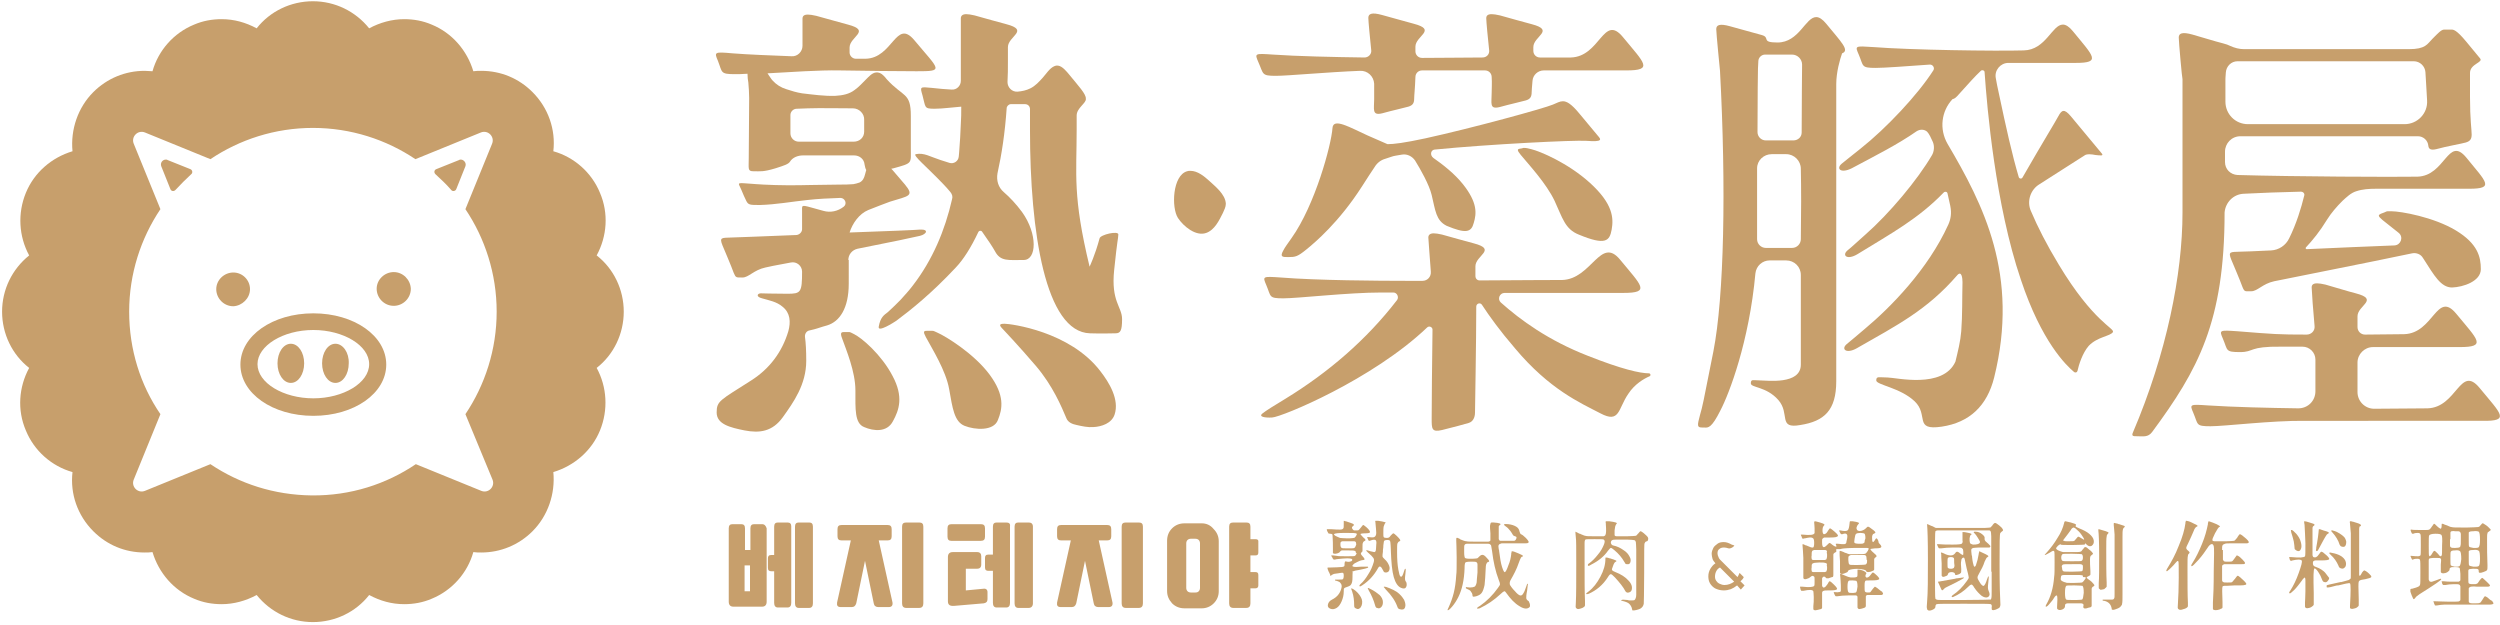 <?xml version="1.0" encoding="utf-8"?>
<!-- Generator: Adobe Illustrator 26.0.1, SVG Export Plug-In . SVG Version: 6.00 Build 0)  -->
<svg version="1.1" id="圖層_1" xmlns="http://www.w3.org/2000/svg" xmlns:xlink="http://www.w3.org/1999/xlink" x="0px" y="0px"
	 viewBox="0 0 600 150" style="enable-background:new 0 0 600 150;" xml:space="preserve">
<style type="text/css">
	.st0{fill:#C79F6C;}
</style>
<g>
	<g>
		<path class="st0" d="M228.4,125.8c-0.7,0-1,0.3-1,1v2c0,0.7,0.3,1,0.9,1h7.1c0.7,0,1-0.3,1-1v-2c0-0.7-0.3-1-1-1H228.4z"/>
		<path class="st0" d="M241.5,125.4h-2.3c-0.6,0-0.9,0.3-0.9,1v6.7h-1.1c-0.6,0-0.8,0.3-0.8,0.8v2.3c0,0.6,0.3,0.8,0.8,0.8h1.1v7.7
			c0,0.7,0.3,1.1,0.9,1.1h2.3c0.6,0,0.9-0.4,0.9-1.1v-18.4C242.5,125.7,242.2,125.4,241.5,125.4z"/>
		<path class="st0" d="M265.7,129.7c0.7,0,1-0.3,1-1v-1.7c0-0.7-0.3-1-1-1h-11c-0.7,0-1,0.3-1,1v1.7c0,0.7,0.3,1,1,1h2.3l-3.3,14.9
			c-0.1,0.7,0.1,1.1,0.9,1.1h2.6c0.6,0,0.9-0.3,1.1-0.9l2.1-10.2l2.1,10.2c0.1,0.6,0.5,0.9,1.1,0.9h2.5c0.7,0,1-0.4,0.9-1.1
			l-3.3-14.9H265.7z"/>
		<path class="st0" d="M236,141.3l-4.2,0.4v-5.2h2.7c0.6,0,1-0.3,1-1v-2c0-0.6-0.3-1-1-1h-5.8c-0.8,0-1.2,0.4-1.2,1.2v10.6
			c0,0.9,0.5,1.2,1.6,1.1l7-0.6c0.6-0.1,0.9-0.4,0.9-1v-1.7C237,141.5,236.6,141.2,236,141.3z"/>
		<path class="st0" d="M246.9,125.4h-2.5c-0.6,0-0.9,0.3-0.9,1v18.4c0,0.7,0.3,1.1,0.9,1.1h2.5c0.6,0,1-0.4,1-1.1v-18.4
			C247.9,125.7,247.5,125.4,246.9,125.4z"/>
		<path class="st0" d="M189,125.4h-2.3c-0.6,0-0.9,0.3-0.9,1v6.8h-0.7c-0.6,0-0.8,0.3-0.8,0.8v2.3c0,0.6,0.3,0.8,0.8,0.8h0.7v7.6
			c0,0.7,0.3,1.1,0.9,1.1h2.3c0.6,0,0.9-0.4,0.9-1.1v-18.4C189.9,125.7,189.6,125.4,189,125.4z"/>
		<path class="st0" d="M288.4,125.6h-4.1c-1.2,0-2.2,0.4-3,1.2c-0.8,0.8-1.2,1.8-1.2,3v12c0,1.2,0.4,2.1,1.2,3
			c0.8,0.8,1.8,1.2,3,1.2h4.1c1.1,0,2.1-0.4,2.9-1.2c0.8-0.8,1.2-1.8,1.2-2.9v-12c0-1.1-0.4-2.1-1.2-2.9
			C290.5,126,289.5,125.6,288.4,125.6z M288,141.1c0,0.3-0.1,0.6-0.3,0.8c-0.2,0.2-0.4,0.3-0.8,0.3h-1.1c-0.3,0-0.6-0.1-0.8-0.3
			c-0.2-0.2-0.3-0.5-0.3-0.8v-10.7c0-0.3,0.1-0.6,0.3-0.8c0.2-0.2,0.5-0.3,0.8-0.3h1.1c0.3,0,0.6,0.1,0.8,0.3
			c0.2,0.2,0.3,0.5,0.3,0.8V141.1z"/>
		<path class="st0" d="M301.3,129.4h-1.2v-3c0-0.7-0.3-1-1-1H296c-0.7,0-1,0.3-1,1v18.4c0,0.7,0.3,1.1,1,1.1h3.1c0.7,0,1-0.4,1-1.1
			v-3.6h1.2c0.5,0,0.7-0.3,0.7-0.7V138c0-0.5-0.2-0.7-0.7-0.7h-1.2v-4h1.2c0.5,0,0.7-0.2,0.7-0.7v-2.4
			C302.1,129.6,301.8,129.4,301.3,129.4z"/>
		<path class="st0" d="M241.1,77.7C241.1,77.7,241,77.7,241.1,77.7c-1.3,0-1.4,0.3-0.4,1.3c0,0,3.8,4,7.9,8.8
			c4.1,4.8,6.2,9.9,7.3,12.5c0.4,1.1,1.5,1.5,2.5,1.7c1.3,0.3,2.7,0.6,4,0.5c2-0.1,4.4-0.9,5.1-3c1.2-3.6-1.3-7.7-3.4-10.4
			C256.8,79.5,242.5,77.7,241.1,77.7z"/>
		<path class="st0" d="M267.4,64.8c0.8-7.7,0.9-7,1-8.5c0.1-1-4.3,0-4.5,0.9c-1.1,4.1-2.4,6.8-2.4,6.8c-4.1-17-3.1-21.9-3.1-33v-3.3
			c0-1.8,2.4-3,2.2-4c0.1-1.1-1.7-3-4.5-6.4c-0.8-0.9-1.9-2-3.1-1.4c-1.1,0.5-1.9,1.8-2.7,2.7c-0.9,1-1.8,2-3,2.6
			c-1,0.5-2,0.7-3.1,0.8c-1.3,0.1-2.4-1-2.4-2.3c0.1-1.6,0.1-3.3,0.1-5.1v-3.3c0-2.6,5.3-4-0.4-5.5c-2-0.5-5-1.4-7.6-2.1
			c-0.9-0.2-1.5-0.3-2-0.3c-0.9,0-1.3,0.4-1.3,1v10v5c0,1.2-1,2.2-2.2,2.1c-1.6-0.1-3.1-0.2-4.7-0.4c-3-0.3-2.9-0.3-2.3,1.8
			c0.8,2.9,0.3,3.2,2.9,3.2c1.1,0,2.1-0.1,3.2-0.2c1-0.1,2.1-0.2,3.2-0.3v0.2c0,1.3,0,2.6-0.1,3.9c-0.1,2.3-0.2,4.5-0.4,6.8
			c0,0.4-0.1,0.8-0.1,1.1c-0.1,1.1-1.2,1.8-2.2,1.5c-0.9-0.3-1.9-0.6-2.2-0.7c-2.5-0.8-3.9-1.8-5.9-1.4c-0.9,0.2,2.6,3,6.6,7.2
			c0.6,0.6,1.1,1.2,1.7,1.9c0.4,0.5,0.6,1.1,0.4,1.7c-1.7,7.5-4.7,14.6-9.4,20.7c-0.9,1.2-2,2.4-3,3.5c-1,1-2,2-3,2.9
			c-0.9,0.7-1.8,1.2-2.2,3.5c-0.3,1.5,3.6-1,4.2-1.4c3.5-2.6,8.5-6.6,14.3-12.8c1.8-1.9,3.6-4.7,5.4-8.5c0.2-0.4,0.7-0.4,0.9-0.1
			c1.5,2.1,2.6,3.8,3.1,4.7c1.3,2.5,3.2,2.1,6.9,2.1c3.1,0,3.4-6.2-0.4-11.5c-1.4-1.9-2.9-3.5-4.4-4.8c-1.3-1.1-1.8-2.8-1.5-4.5
			c1-4.5,1.8-9.7,2.2-15.6c0-0.5,0.5-1,1-1c1.1,0,2.3,0,3.4,0c0.7,0,1.2,0.5,1.2,1.2v5c0,24.6,3.7,48.5,14.4,48.8
			c3.1,0.1,4.9,0,6.1,0c1.2,0,1.6-0.6,1.6-3.4C269.3,73.6,266.6,72.4,267.4,64.8z"/>
		<path class="st0" d="M273.3,125.4h-3.1c-0.7,0-1,0.3-1,1v18.4c0,0.7,0.3,1.1,1,1.1h3.1c0.7,0,1-0.4,1-1.1v-18.4
			C274.3,125.7,274,125.4,273.3,125.4z"/>
		<path class="st0" d="M290.1,43.3c-1.1-1-2.7-2.3-4.4-2.3c-0.3,0-0.5,0-0.8,0.1c-3.5,1-3.8,8.7-2.2,11.2c1.3,2,4.3,4.5,6.8,3.6
			c2-0.7,3.1-3,4-4.8c0.3-0.7,0.7-1.4,0.7-2.2C294.1,46.6,291.6,44.7,290.1,43.3z"/>
		<path class="st0" d="M203.6,62.4c0-1.3,0.9-2.4,2.2-2.7c7.6-1.5,14.3-2.9,15-3.1c1.6-0.4,2.2-1.6,0-1.5c-0.9,0.1-8.3,0.4-16.9,0.7
			c0.7-2.2,2.3-4.5,4.5-5.4c2.1-0.8,4-1.6,5.2-2c4.5-1.4,5.9-1.3,3.6-4.1l-3-3.5c-0.1-0.1-0.2-0.2-0.3-0.3c0.2,0,0.3-0.1,0.5-0.1
			c4.7-1.3,4.2-1.1,4.2-4.8c0-1.6,0-5.4,0-7.8c0-5.7-1.8-4.4-5.8-8.8c-0.2-0.3-0.5-0.6-0.8-0.9c-0.5-0.5-1.1-0.8-1.8-0.7
			c-0.9,0.1-1.7,1-2.3,1.6c-0.9,0.9-1.8,1.9-2.8,2.6c-1.3,1-2.9,1.3-4.6,1.4c-2.6,0.1-5.4-0.3-8-0.6c-1.3-0.2-2.6-0.6-3.8-1
			c-1.3-0.4-2.4-1.1-3.3-2.1c-0.3-0.3-0.7-1-1.2-1.7c5.5-0.3,12.5-0.8,17.3-0.7c7.9,0.1,12.3,0.2,18.5,0.2c6.7,0,5.5-0.2-0.6-7.5
			c-4.4-5.2-5.1,4.4-11.7,4.5c-0.7,0-1.4,0-2.3,0c-0.8,0-1.5-0.7-1.5-1.5v-1.2c0-2.6,5.3-4-0.4-5.5c-1.9-0.5-5-1.4-7.6-2.1
			c-0.9-0.2-1.5-0.3-2-0.3c-1,0-1.3,0.4-1.3,1V11c0,1.4-1.2,2.6-2.6,2.5c-5.2-0.2-10.4-0.4-14.2-0.7c-4.4-0.4-4.4-0.3-3.5,1.8
			c1.1,2.8,0.5,3.2,4.1,3.2c0.7,0,1.7,0,3-0.1c0,0.8,0.1,1.6,0.2,2.1c0.1,1.2,0.2,2.5,0.2,3.7c0,3.5-0.1,11.8-0.1,14.4
			c0,2.6-0.3,3.2,1.1,3.2c1.7,0,2.3,0.2,5.3-0.7c2.2-0.7,3.1-1,3.5-1.6c0.6-1,1.9-1.5,3.1-1.5h12.3c1.3,0,2.4,0.9,2.5,2.2
			c0.1,0.5,0.2,1,0.4,1.3c-0.1,0.4-0.2,0.8-0.3,1.1c-0.2,0.8-0.5,1.5-1.3,1.9c-0.5,0.2-1,0.3-1.5,0.4c-1.1,0.1-2.2,0.1-3.2,0.1
			c-2.3,0-4.7,0.1-7,0.1c-3.8,0.1-7.6,0.1-11.4-0.1c-0.5,0-1-0.1-1.6-0.1c-5-0.3-4.6-0.7-3.7,1.3c0.4,1,0.9,2.1,1.2,2.7
			c0.5,1,0.9,1,3.3,1c3.8-0.1,7.6-0.8,11.4-1.2c2.6-0.3,5.2-0.4,7.9-0.5c1.1,0,1.7,1.4,0.8,2.1c0,0,0,0,0,0c-1.4,1.1-3.2,1.5-4.9,1
			c-0.6-0.2-2.3-0.6-2.9-0.8c-2.5-0.7-2.2-0.5-2.2,1v4.2c0,0.7-0.6,1.3-1.3,1.4c-8,0.3-14.6,0.6-15.6,0.6c-2.4,0.1-3-0.1-2.2,1.9
			c0,0,2.3,5.4,2.7,6.6c0.5,1.2,0.6,1.1,2.1,1.1c1.5,0,2.7-1.8,5.5-2.4c0.4-0.1,2.7-0.6,6.1-1.2c1.4-0.3,2.7,0.8,2.7,2.2
			c0,5-0.3,5.3-3.5,5.3c-3.9,0-5.6-0.1-6.4-0.1c-0.8,0-1.3,0.8,0.3,1.2c1.7,0.5,3.5,0.8,4.9,2c1.9,1.5,2,3.7,1.4,5.9
			c-1.5,5-4.5,9-8.9,11.8c-7.5,4.8-8.3,4.9-8.3,7.7c0,2.8,3.2,3.6,6.7,4.3c3.6,0.7,6.7,0.3,9.2-3.2c2.5-3.5,5.6-7.8,5.6-13.5
			c0-2.4-0.1-4.3-0.3-5.7c-0.1-0.8,0.4-1.5,1.1-1.6c1.5-0.3,3-0.9,4.2-1.2c3-0.9,5.2-4.1,5.2-10V62.4z M207.4,31.6
			c0,1.4-1.1,2.4-2.5,2.4h-13.2c-1.1,0-2-0.9-2-2c0-1.5,0-3.2,0-4.4c0-0.8,0.7-1.5,1.5-1.5c0.9,0,1.8-0.1,2.7-0.1
			c2.8-0.1,7.7,0,10.8,0c1.5,0,2.8,1.3,2.7,2.8C207.4,29.8,207.4,30.7,207.4,31.6z"/>
		<path class="st0" d="M194.2,125.4h-2.5c-0.6,0-0.9,0.3-0.9,1v18.4c0,0.7,0.3,1.1,0.9,1.1h2.5c0.6,0,0.9-0.4,0.9-1.1v-18.4
			C195.1,125.7,194.8,125.4,194.2,125.4z"/>
		<path class="st0" d="M182.9,125.8h-1.9c-0.6,0-0.9,0.3-0.9,1v5.2h-1.3v-5.2c0-0.7-0.3-1-0.9-1h-2.1c-0.6,0-0.9,0.3-0.9,1v17.6
			c0,0.8,0.4,1.2,1.1,1.2h6.9c0.7,0,1.1-0.4,1.1-1.2v-17.6C183.8,126.2,183.5,125.8,182.9,125.8z M180,141.9h-1.3v-6.2h1.3V141.9z"
			/>
		<path class="st0" d="M213,129.7c0.7,0,1-0.3,1-1v-1.7c0-0.7-0.3-1-1-1h-11c-0.7,0-1,0.3-1,1v1.7c0,0.7,0.3,1,1,1h2.2l-3.3,14.9
			c-0.1,0.7,0.1,1.1,0.9,1.1h2.6c0.6,0,0.9-0.3,1.1-0.9l2.1-10.2l2.1,10.2c0.1,0.6,0.5,0.9,1.1,0.9h2.5c0.7,0,1-0.4,0.9-1.1
			l-3.3-14.9H213z"/>
		<path class="st0" d="M231.5,102.2c2.5,1,7,1.3,8-1.4c1.1-2.7,1.7-5.9-2-10.9c-3.7-5-10.5-9.2-12.6-10.1c-1.1-0.5-0.8-0.4-1.7-0.4
			c-0.1,0-0.5,0-0.7,0c-0.1,0-0.1,0-0.1,0c-0.7,0-0.9,0.2-0.2,1.5c1.5,2.8,4.8,8,5.6,12.5C228.6,97.9,229,101.2,231.5,102.2z"/>
		<path class="st0" d="M306.2,18.2c2.9,0,12.4-0.9,20.2-1.2c1.8-0.1,3.3,1.3,3.4,3.1c0,1.4,0,2.4,0,3.7c0,2.4-0.6,4,1.9,3.4
			c2.5-0.7,5.3-1.3,6.3-1.6c1-0.3,1.4-0.8,1.4-1.9c0-0.8,0.2-2.4,0.3-5.2c0-0.9,0.7-1.6,1.6-1.6h15.1c0.9,0,1.6,0.7,1.6,1.6
			c0.1,1.5,0,2.5,0,3.8c0,2.5-0.6,4,1.9,3.4c2.5-0.7,5.3-1.3,6.3-1.6c1-0.3,1.4-0.8,1.4-2c0-0.5,0.1-1.4,0.2-2.7
			c0.1-1.4,1.3-2.5,2.7-2.5c8.4,0,13.2,0,19.8,0c6.6,0,4.4-1.7-0.8-8c-4.7-5.7-5.4,4.7-12.5,4.9c0,0-2.6,0-7.4,0
			c-0.9,0-1.6-0.7-1.6-1.6v-0.9c0-2.6,5.3-4-0.4-5.5c-2-0.5-5-1.4-7.6-2.1c-0.9-0.2-1.5-0.3-2-0.3c-1,0-1.3,0.4-1.3,1
			c0,0.7,0.4,5,0.7,7.7c0.1,0.9-0.6,1.7-1.6,1.7c-4.3,0-9.2,0.1-14.5,0.1c-0.9,0-1.6-0.7-1.6-1.6v-1.1c0-2.6,5.3-4-0.4-5.5
			c-1.9-0.5-5-1.4-7.6-2.1c-2.5-0.7-3.3-0.3-3.3,0.7c0,0.7,0.4,5,0.7,7.8c0.1,0.9-0.7,1.7-1.6,1.7c-7.4-0.1-16.3-0.3-22-0.7
			c-4.4-0.3-4.4-0.3-3.5,1.8C303.3,17.8,302.7,18.2,306.2,18.2z"/>
		<path class="st0" d="M220.6,125.4h-3.1c-0.7,0-1,0.3-1,1v18.4c0,0.7,0.3,1.1,1,1.1h3.1c0.7,0,1-0.4,1-1.1v-18.4
			C221.6,125.7,221.3,125.4,220.6,125.4z"/>
		<path class="st0" d="M204.8,80.1c-1-0.5-0.7-0.4-1.5-0.4c-0.1,0-0.5,0-0.7,0c0,0-0.1,0-0.1,0c-0.6,0-0.9,0.2-0.4,1.5
			c1,2.8,3.2,8,3.2,12.5c0,4.5-0.2,7.9,2.1,8.8c2.3,1,5.5,1.3,6.9-1.4c1.5-2.7,2.6-5.9-0.1-10.9C211.6,85.2,206.8,81,204.8,80.1z"/>
		<path class="st0" d="M469.7,23.1c2.7-3,4.4-4.9,5.7-6.1c0.3-0.3,0.9-0.1,0.9,0.3c0.6,8.7,2.6,31.8,8.7,49.8
			c5,15,10.9,20.6,12.8,22.2c0.3,0.2,0.7,0.1,0.8-0.3c0.3-1.4,1.2-4.3,2.7-6c2.1-2.2,5.2-2.3,5.8-3.3c0.5-0.9-4.7-2.4-13-16.2
			c-2.9-4.8-5-8.9-6.7-12.9c-1-2.3-0.1-5.1,2.1-6.4c4.3-2.8,10.1-6.4,10.8-6.9c0.5-0.4,1.7-0.3,2.6-0.1c1.1,0.1,2.1,0.3,1.5-0.4
			c-1-1.2-5.8-7-7.4-8.9c-1.6-1.9-2.2-1.5-3,0c-0.8,1.5-3.6,6-8.6,14.7c-0.2,0.4-0.8,0.3-0.9-0.1c-1.6-5.4-3-11.7-4.8-20.2
			c-0.3-1.3-0.5-2.4-0.7-3.5c-0.4-1.9,1.1-3.7,3-3.7c5.9,0,11.6,0,16.2,0c6.2,0,4.2-1.6-0.7-7.6c-0.9-1.1-1.7-1.6-2.4-1.6
			c-2.6,0-4.1,6.1-9.4,6.2c-6.7,0.2-27.3-0.1-36.1-0.8c-4.5-0.3-4.4-0.3-3.5,1.8c1.2,2.8,0.5,3.2,4.1,3.2c2,0,7.4-0.4,13-0.8
			c0.7,0,1.2,0.8,0.8,1.4c-3.7,5.8-11.3,13.9-17.5,18.8c-1.8,1.4-3.6,2.9-4.5,3.6c-1.4,1.2-0.2,2.4,2.4,1.1c6-3.2,11-5.7,15.6-8.9
			c0.8-0.5,1.8-0.5,2.5,0.1c0.5,0.5,1,1.6,1.4,2.5c0.4,1,0.3,2.2-0.2,3.1c-3.5,6-10.3,14.1-16,19.1c-1.7,1.5-3.4,3.1-4.3,3.8
			c-1.4,1.2-0.1,2.4,2.4,0.9c8.3-5.1,14.6-8.5,20.7-14.8c0.3-0.3,0.8-0.2,0.9,0.2c0.2,0.9,0.4,1.8,0.6,2.7c0,0.1,0.1,0.3,0.1,0.5
			c0.3,1.5,0.1,3-0.5,4.3c-4.9,10.8-13.9,19.9-20,25c-1.8,1.5-3.5,3-4.4,3.7c-1.4,1.2-0.1,2.4,2.4,1c9.8-5.6,16.9-9.2,24.1-17.5
			c1.1-1.3,1.3,0.7,1.3,1.6c-0.1,3.9,0,7.9-0.3,11.8c-0.2,2.5-0.8,4.8-1.4,7.3c-3,6.6-14.3,3.8-16.3,3.8c-2,0-2.7-0.4-2.7,0.7
			c0,1.1,5.7,1.7,9.2,5c3.5,3.3-0.3,7.1,6.5,6.1c6.7-1,10.9-5,12.6-11.8c6.1-24.6-2.6-41.5-11.2-56.1c-2-3.5-1.5-7.8,1.2-10.7
			C469.1,23.7,469.4,23.4,469.7,23.1z"/>
		<path class="st0" d="M538.5,46.5c4-0.2,8.8-0.4,13.7-0.5c0.6,0,1,0.5,0.8,1c-0.7,2.9-1.9,6.8-3.6,10.2c-0.8,1.7-2.5,2.8-4.3,2.9
			c-4,0.2-6.8,0.3-7.4,0.3c-2.4,0.1-3-0.1-2.2,1.9c0,0,2.3,5.4,2.7,6.6c0.5,1.2,0.6,1,2.1,1c1.5,0,2.7-1.8,5.5-2.4
			c1.3-0.3,23.7-4.7,33.1-6.7c1-0.2,2.1,0.2,2.6,1.1c0.1,0.1,0.1,0.2,0.2,0.3c2.5,3.9,4.1,6.8,6.8,6.8c2.7-0.1,6.9-1.5,6.9-4.4
			c0-2.9-0.7-6.1-6-9.3c-5.3-3.2-13.2-4.6-15.5-4.6c-0.2,0-0.4,0-0.5,0c-0.7,0-0.5,0-1.2,0.3c-0.2,0.1-0.6,0.2-0.8,0.3
			c-0.6,0.3-0.8,0.5,0.4,1.5c1,0.8,2.4,1.9,3.9,3.1c1.2,1,0.5,2.9-1,3c-5.9,0.2-13.9,0.6-21.1,0.9c-0.2,0-0.3-0.2-0.2-0.4
			c1.6-1.7,3.4-3.9,5.1-6.7c1-1.6,2.3-3.1,3.7-4.5c1-0.9,2-1.9,3.3-2.3c1.5-0.5,3.1-0.6,4.7-0.6c3.4,0,6.8,0,10.3,0c4,0,8,0,12,0
			h0.1c6.2,0,4.1-1.6-0.7-7.5c-4.4-5.3-5,4.4-11.7,4.6c-5.4,0.1-29.6,0-43.2-0.4c-1.7-0.1-3-1.4-3-3.1v-2.5c0-2,1.6-3.7,3.7-3.7
			h42.6c1.3,0,2.4,1,2.5,2.3c0.1,0.8,0.6,1.1,1.9,0.8c2.5-0.7,6.1-1.3,7.1-1.6c1-0.3,1.4-0.8,1.4-1.9c0-1.2-0.4-3.6-0.4-9v-5.8
			c0-2.2,3.3-2.5,2.4-3.5c-0.9-1.1-0.9-1.1-3.3-4c-2.4-2.9-3.1-2.9-3.6-2.9h-1.7c-0.7,0-1.5,0.9-2.8,2.2c-1.3,1.3-1.6,2.5-5.7,2.5
			h-39.5c-1.2,0-2.3-0.3-3.4-0.8c-0.4-0.2-0.9-0.4-1.7-0.6c-2-0.5-4.8-1.4-7.3-2.1c-2.5-0.7-3.3-0.3-3.3,0.7c0,1,0.8,9.9,0.9,10v0
			v32c0,14.8-3.8,33.8-11.9,52.8c-0.4,0.9,0.1,0.9,1,0.9c1.5,0,2.6,0.3,3.6-1c11-14.9,17.4-26.4,17.4-52.7
			C534.1,48.6,536,46.6,538.5,46.5z M534.1,19.2c0,0,0-0.8,0.1-1.8c0.1-1.5,1.3-2.7,2.8-2.7h42.3c1.5,0,2.7,1.2,2.8,2.6
			c0.1,2.1,0.3,4.5,0.4,6.8c0.2,3.1-2.3,5.7-5.4,5.7h-37.6c-3,0-5.4-2.4-5.4-5.4V19.2z"/>
		<path class="st0" d="M524.7,131.5c0-0.2,0.2-0.6,0.5-1.2c0.5-1,0.9-2,1.3-2.9c0.2-0.6,0.5-0.9,0.7-1c0.3-0.1,0.3-0.2,0-0.4
			c-0.2-0.1-0.6-0.3-1.2-0.6c-0.6-0.3-1.1-0.4-1.2-0.4c0,0,0,0-0.1,0c0,0-0.1,0-0.1,0c0,0,0,0.2-0.1,0.4c0,0.1,0,0.1,0,0.2
			c-0.2,1.5-0.7,3.3-1.6,5.4c-0.8,2.1-1.8,3.9-2.8,5.5c-0.2,0.4-0.3,0.6,0,0.6c0,0,0.2-0.2,0.6-0.5c0.3-0.3,0.6-0.6,0.9-0.9
			c0.5-0.6,0.8-0.9,0.9-1c0.1-0.1,0.2-0.1,0.3,0c0.1,0.1,0.1,1.4,0.1,4c0,2.5-0.1,4.6-0.2,6.2c0,0.6-0.1,1,0,1.1
			c0,0.1,0.1,0.2,0.3,0.3c0.2,0.1,0.5,0.1,1-0.1c0.5-0.1,0.8-0.3,1-0.5c0-0.1,0.1-0.1,0.1-0.2c0-0.1,0-0.3,0-0.8
			c-0.1-1.9-0.1-4.5-0.1-8.1v-0.6c0-1.5,0-2.3,0.1-2.6c0-0.3,0.1-0.4,0.3-0.6l0,0c0.1-0.1,0.1-0.2,0.1-0.2c0-0.1-0.1-0.2-0.3-0.4
			C524.8,131.9,524.7,131.7,524.7,131.5z"/>
		<path class="st0" d="M476.4,129.7c-0.1-0.1-0.1-0.3-0.1-0.4c0.1-0.4-0.1-0.7-0.6-1.1c-0.5-0.4-1-0.6-1.6-0.6c-0.2,0-0.4,0-0.4,0.1
			c0,0.1,0,0.2,0.2,0.3c0.2,0.2,0.5,0.6,0.8,1.1c0.3,0.5,0.5,0.8,0.5,1c0,0.2-0.2,0.4-0.6,0.5c-0.3,0.1-0.7,0.1-1.1,0.1
			c-0.4-0.1-0.6-0.2-0.7-0.4c-0.1-0.3-0.1-0.6-0.1-1.1c0.1-0.4,0.1-0.7,0.3-0.8c0.2-0.1,0.2-0.2,0.1-0.3c-0.2-0.1-0.5-0.2-1.1-0.3
			c-0.4-0.1-0.6-0.1-0.8-0.1c-0.1,0-0.1,0-0.2,0c0,0,0,0.3,0,0.9c0,0.6,0,0.9,0,1.1c0.1,0.4,0,0.6-0.2,0.8c-0.1,0.1-0.8,0.2-2.1,0.2
			c-1.3,0-2.5,0-3.5-0.1c-0.2,0-0.3,0-0.3,0c0,0.1,0,0.2,0.2,0.6l0,0c0.1,0.2,0.2,0.4,0.3,0.4c0.1,0,0.2,0,0.5,0
			c0.8-0.1,1.7-0.2,2.9-0.2c1.2,0,1.8,0,2,0.1c0.1,0.1,0.2,0.2,0.3,0.3c0,0.1,0.1,0.3,0.1,0.7c0,0.4,0,0.7-0.1,0.7
			c-0.1,0-0.3-0.1-0.7-0.4c-0.3-0.3-0.6-0.4-0.7-0.4c-0.1,0-0.3,0.1-0.4,0.3c-0.3,0.4-0.6,0.6-1.1,0.6c-0.4,0-1-0.1-1.7-0.5l0,0
			c-0.4-0.2-0.6-0.2-0.6-0.2c-0.1,0-0.1,0.2,0,0.4v0c0,0.3,0,1,0.1,2.2c0,1.2,0,2,0,2.4c0,0.3,0,0.4,0,0.5c0,0.1,0,0.1,0.1,0.2
			c0.1,0.2,0.4,0.2,0.8,0c0.4-0.1,0.6-0.3,0.6-0.5v0c0-0.1,0.1-0.2,0.1-0.2c0.1-0.2,0.4-0.3,0.9-0.3c0.5,0.1,0.7,0.2,0.7,0.5
			c0,0.2,0.2,0.3,0.7,0.1c0.4-0.1,0.6-0.3,0.7-0.4c0.1-0.1,0.1-0.4,0.1-0.9c-0.1-1-0.1-1.6,0-2c0-0.4,0.2-0.6,0.3-0.7
			c0.2-0.1,0.3-0.1,0.4,0c0.1,0.1,0.2,0.5,0.3,1.1c0.2,1,0.4,1.9,0.6,2.6c0.1,0.5,0.2,0.8,0.2,1c0,0.2-0.2,0.5-0.5,0.9
			c-1,1.4-2.1,2.5-3.3,3.3c-0.3,0.2-0.4,0.4-0.2,0.5c0.1,0,0.1,0,0.2,0c1.4-0.6,2.6-1.4,3.7-2.5c0.4-0.4,0.6-0.5,0.8-0.5
			c0.1,0,0.4,0.3,0.6,0.7c0.6,0.9,1.2,1.5,1.8,2c0.6,0.4,1.1,0.5,1.5,0.3c0.2-0.1,0.3-0.3,0.4-0.5c0-0.2,0-0.5-0.2-0.9
			c-0.1-0.3-0.2-0.5-0.2-0.8c0-0.2,0-0.7,0.1-1.4c0.1-0.8,0.1-1.2,0.1-1.3c-0.1-0.2-0.2,0-0.4,0.6c-0.3,1-0.6,1.5-0.8,1.6
			c-0.2,0.1-0.6-0.2-1-0.9c-0.3-0.5-0.5-0.8-0.5-1.1c0-0.2,0.1-0.5,0.4-1c0.5-0.9,1-1.8,1.3-2.8c0.3-0.7,0.5-1,0.7-1.1
			c0.2-0.1,0.2-0.1,0.2-0.2c0-0.1-0.1-0.2-0.3-0.3c-0.2-0.1-0.5-0.3-1-0.5c-0.5-0.2-0.8-0.4-0.8-0.4c0,0-0.1,0-0.1,0.1
			c0,0,0,0.2-0.1,0.4v0.1c-0.1,0.4-0.2,0.9-0.3,1.5c-0.2,0.6-0.3,1-0.4,1.3c-0.2,0.4-0.4,0.4-0.5,0.1c-0.1-0.3-0.3-1-0.4-2.1
			c0-0.1,0-0.3-0.1-0.5c-0.1-0.7-0.1-1.1-0.1-1.2c0-0.3,0.2-0.4,0.5-0.5c0.2,0,0.7-0.1,1.4-0.1h0.5c1,0,1.6,0,1.8,0
			c0.2,0,0.3,0,0.3-0.1c0.1-0.1,0.1-0.2,0.1-0.2c0-0.1-0.2-0.3-0.5-0.6C476.6,130,476.4,129.8,476.4,129.7z M469,136.1
			c0,0.1-0.1,0.3-0.3,0.3c-0.1,0.1-0.3,0.1-0.5,0.1c-0.4,0-0.6-0.1-0.7-0.2c-0.1-0.1-0.1-0.5-0.1-1.2c0-0.6,0-1,0.1-1.2
			c0.1-0.1,0.3-0.2,0.7-0.2c0.4,0,0.6,0.1,0.7,0.2c0.1,0.1,0.1,0.5,0.1,1.2C469.1,135.6,469.1,135.9,469,136.1z"/>
		<path class="st0" d="M558,137.4c-0.5-0.5-1.2-1-2.1-1.3c-0.3-0.1-0.5-0.2-0.6-0.3c-0.1-0.1-0.2-0.3-0.2-0.6s0-0.4,0.1-0.5
			c0.1-0.1,0.3-0.2,0.5-0.2c0.2,0,0.7,0,1.4,0c1.2,0,1.8-0.1,1.9-0.3c0.1-0.2-0.3-0.7-1.2-1.4c-0.3-0.3-0.6-0.4-0.7-0.4
			c-0.1,0-0.3,0.3-0.6,0.7l0,0c-0.4,0.6-0.8,0.8-1.3,0.6c-0.1-0.1-0.2-0.3-0.2-0.6c0-0.3,0-1.3,0-3.1v-0.6c0-1.5,0-2.4,0-2.6
			c0-0.3,0.1-0.5,0.3-0.6l0,0c0.1-0.1,0.2-0.2,0.2-0.2c0,0,0-0.1-0.1-0.2c-0.1-0.1-0.5-0.2-1.1-0.4c-0.6-0.2-1-0.3-1.2-0.3
			c-0.1,0-0.1,0-0.1,0.1c0,0.1,0,0.4,0.1,0.8v0.1c0.1,1,0.1,2.5,0.2,4.3c0,1.9,0,3-0.1,3.1c-0.1,0.2-0.4,0.2-1,0.3
			c-0.6,0-1.4,0-2.3-0.1c-0.3,0-0.5,0-0.5,0c0,0,0,0.2,0.1,0.4l0,0.1l0,0c0.1,0.2,0.2,0.4,0.3,0.4c0.1,0,0.2,0,0.4-0.1
			c0.5-0.1,1-0.2,1.4-0.2c0.5,0,0.7,0.1,0.8,0.2c0.2,0.3-0.1,1.3-0.7,3c-0.6,1.7-1.3,3.1-2,4.2l0,0c-0.2,0.3-0.3,0.4-0.3,0.5
			c0,0.1,0,0.1,0.1,0.2c0.1,0.1,0.5-0.2,1.1-0.8c0.6-0.6,1.2-1.4,1.8-2.2c0.3-0.5,0.6-0.7,0.7-0.8c0.1,0,0.2,0.2,0.2,0.7
			c0,0.4,0,1.3,0,2.6c0,1.3-0.1,2.2-0.1,2.7c0,0.5,0,0.8,0,1c0,0.1,0.1,0.2,0.2,0.3c0.2,0.1,0.5,0.1,0.8,0c0.4-0.1,0.7-0.3,0.9-0.5
			c0.1-0.1,0.2-0.2,0.2-0.3c0-0.1,0-0.3,0-0.8c0-0.2,0-0.6,0-1.2c0-0.4,0-0.7,0-0.8c-0.1-3.9-0.1-5.8,0.2-5.9c0.2,0,0.5,0.3,0.9,0.9
			c0.4,0.6,0.7,1.2,0.9,1.8c0.1,0.3,0.3,0.6,0.6,0.6c0.3,0.1,0.5,0,0.7-0.2c0.2-0.2,0.4-0.5,0.4-0.8
			C558.8,138.5,558.5,138,558,137.4z"/>
		<path class="st0" d="M533.3,132c0-0.6,0-0.9,0.1-1.1c0.1-0.2,0.3-0.3,0.6-0.4c0.2-0.1,0.8-0.1,1.7-0.1h0.9c1.5,0,2.4,0,2.6,0
			c0.3,0,0.4-0.1,0.5-0.2c0.1-0.2-0.3-0.7-1.2-1.4c0,0-0.1,0-0.1-0.1c-0.4-0.3-0.7-0.5-0.8-0.5c-0.1,0-0.3,0.2-0.6,0.7
			c0,0.1-0.1,0.1-0.1,0.2c0,0-0.1,0.1-0.2,0.2c-0.2,0.3-0.4,0.5-0.6,0.5c-0.2,0-0.8,0.1-1.7,0.1h-0.7c-1.3,0-2.1,0-2.3,0
			c-0.2,0-0.4-0.1-0.4-0.2c-0.1-0.2,0.1-0.7,0.6-1.7c0.5-0.9,0.8-1.4,1-1.5c0.5-0.1,0-0.5-1.6-1.1c-0.1,0-0.2-0.1-0.3-0.1
			c-0.3-0.1-0.5-0.2-0.6-0.2c0,0,0,0,0,0c-0.1,0-0.1,0.2-0.2,0.5c0,0.1,0,0.2,0,0.2c-0.3,1.5-0.7,3-1.4,4.7
			c-0.7,1.7-1.4,3.2-2.3,4.6c-0.2,0.3-0.3,0.5-0.3,0.6c0,0.1,0,0.1,0.1,0.2c0.2,0,0.7-0.5,1.6-1.5c0.9-1,1.6-2,2.2-2.9
			c0.3-0.5,0.6-0.8,0.9-0.9c0.3-0.1,0.5,0.1,0.6,0.5c0.1,0.3,0.1,2.2,0,5.9c0,3.7-0.1,6.2-0.2,7.6c0,0.9,0,1.3,0,1.5
			c0,0.2,0.2,0.3,0.4,0.3c0.1,0.1,0.4,0,0.7,0c0.3-0.1,0.6-0.1,0.8-0.3c0,0,0,0,0.1,0c0.2-0.1,0.3-0.2,0.3-0.3c0-0.1,0-0.5,0-1.1
			v-0.2c-0.1-2.3-0.1-3.5,0-3.7c0-0.1,0.2-0.2,0.4-0.2c0.2,0,1.1,0,2.4-0.1c1.4,0,2.3,0,2.5-0.1c0.2,0,0.4-0.1,0.4-0.2
			c0.1-0.2-0.4-0.7-1.3-1.5c0,0,0,0-0.1-0.1c-0.4-0.3-0.6-0.5-0.7-0.4c-0.1,0-0.3,0.3-0.6,0.7l0,0c0,0,0,0.1-0.1,0.1
			c-0.3,0.4-0.5,0.6-0.6,0.7c-0.1,0.1-0.5,0.1-1,0.1h-0.1h-0.2c-0.4,0-0.7,0-0.8-0.1c-0.2-0.1-0.3-0.2-0.3-0.5c0-0.2,0-0.6,0-1.3
			v-0.4v-0.6c0-0.6,0-0.9,0-1.1c0.1-0.2,0.3-0.3,0.5-0.4c0.2,0,0.7,0,1.4,0h0.9c1,0,1.6,0,1.9,0c0.4,0,0.6,0,0.7-0.1
			c0.1,0,0.1-0.1,0.1-0.2c0-0.1-0.2-0.4-0.6-0.8c-0.4-0.4-0.8-0.8-1.1-0.9c-0.1-0.1-0.3-0.1-0.3-0.1c-0.1,0.1-0.2,0.3-0.5,0.7v0
			c-0.3,0.4-0.5,0.7-0.6,0.7c-0.1,0.1-0.5,0.1-1,0.1h-0.2c-0.4,0-0.6,0-0.7-0.1c-0.1,0-0.2-0.2-0.3-0.4c0-0.2,0-0.6,0-1.2v-0.4V132z
			"/>
		<path class="st0" d="M344.3,35.9c13.1-1.3,33.6-2.3,36.4-2.1c4,0.3,3.6-0.3,2.8-1.2c-0.8-1-1.2-1.4-4.5-5.4
			c-1.9-2.3-3-2.9-3.9-2.9c-0.8,0-1.4,0.4-2.4,0.8c-2.1,0.9-19.2,5.6-30.6,8.1c-5.1,1.1-7.6,1.4-9.1,1.4c-1.1-0.5-2.8-1.2-4.8-2.1
			c-4.2-1.9-8.2-4.3-8.4-1.8c-0.3,4.2-4.2,18.5-9.8,26.4c-0.9,1.3-1.6,2.2-2,3c-0.9,1.6-0.2,1.6,1.2,1.6c1.7,0,2.2-0.1,4.3-1.8
			c2.1-1.7,7.9-6.6,13.4-15.2c1.2-1.9,2.2-3.4,3-4.6c0.6-1,1.5-1.7,2.6-2c0.5-0.2,1-0.3,1.5-0.5c0.5-0.2,1.4-0.3,2.5-0.5
			c1.2-0.2,2.4,0.4,3.1,1.4c1.3,2.1,3.4,5.8,4,8.3c0.9,3.7,1,6.1,3.6,7.4c4.6,1.9,5.9,1.6,6.5-0.7c0.7-2.3,0.9-4.9-2.6-9.3
			c-2-2.5-4.8-4.7-7.1-6.3C343.1,37.2,343.4,36,344.3,35.9z"/>
		<path class="st0" d="M501.3,139.1c-0.3-0.2-0.5-0.4-0.5-0.5c0-0.1,0.2-0.2,0.6-0.4l0,0c0.2-0.1,0.3-0.2,0.3-0.3c0-0.1,0-0.4,0-0.8
			c-0.1-1.3-0.1-2.2-0.1-2.8c0-0.6,0.1-0.9,0.3-1c0.3-0.2,0.5-0.4,0.4-0.5c-0.1-0.1-0.3-0.5-0.9-0.9c-0.4-0.4-0.7-0.6-0.9-0.6
			c-0.2,0-0.3,0.1-0.5,0.4c0,0,0,0.1-0.1,0.1c-0.2,0.3-0.4,0.6-0.6,0.6c-0.2,0.1-0.8,0.1-1.7,0.1h-0.5c-1.1,0-1.7,0-1.9,0
			c-0.2,0-0.4-0.1-0.7-0.2c-0.6-0.2-0.9-0.4-1-0.6c-0.1-0.1,0-0.3,0.3-0.6c0.2-0.2,0.3-0.3,0.5-0.4c0.2-0.1,0.3-0.1,0.3,0
			c0,0.1,0.9,0.1,2.8,0.1c1.8,0,2.8-0.1,2.9-0.1c0.1-0.1,0.1-0.1,0.1-0.2c0-0.2,0.1-0.1,0.4,0.2c0.4,0.4,0.8,0.5,1.2,0.3
			c0.4-0.3,0.6-0.7,0.5-1.3c-0.1-0.6-0.5-1.1-1.1-1.6c-0.6-0.5-1.4-0.9-2.4-1.3c-0.4-0.2-0.7-0.3-0.8-0.4c-0.1-0.1-0.1-0.2,0-0.3
			c0.1-0.1,0.1-0.2-0.1-0.3c-0.1-0.1-0.5-0.2-1.1-0.4l0,0c-0.8-0.2-1.2-0.3-1.3-0.3c-0.1,0-0.3,0.1-0.3,0.4
			c-0.3,1.2-0.8,2.4-1.6,3.6c-0.7,1.2-1.6,2.4-2.5,3.4c-0.3,0.3-0.4,0.5-0.5,0.5c-0.1,0.1,0,0.2,0,0.2c0.1,0,0.5-0.2,1.2-0.6
			c0.3-0.2,0.5-0.3,0.7-0.4c0.1,0,0.2,0,0.3,0.1c0.1,0.1,0.1,1,0.1,2.7c0,1.7,0,2.9-0.1,3.4c-0.2,2.8-0.9,5-1.9,6.7
			c-0.2,0.4-0.2,0.5,0,0.5c0.1,0,0.4-0.2,0.8-0.7c0.4-0.5,0.8-0.9,1-1.3c0.4-0.7,0.7-0.8,0.8-0.6c0.1,0.3,0.1,1.2,0,2.6
			c0,0.2,0,0.3,0,0.4c0,0,0,0.1,0.1,0.2c0.2,0.2,0.6,0.3,1.1,0.1c0.5-0.2,0.7-0.5,0.7-0.8c0-0.3,0-0.4,0.1-0.5
			c0.1-0.1,0.3-0.2,0.6-0.2c0.2,0,0.7,0,1.5,0c0.8,0,1.3,0,1.6,0c0.3,0,0.5,0.1,0.6,0.2c0,0.1,0.1,0.3,0,0.5
			c-0.1,0.6,0.4,0.7,1.4,0.3c0,0,0.1,0,0.2,0c0.2-0.1,0.4-0.2,0.4-0.4c0-0.1,0-0.6,0-1.5c0-0.2,0-0.3,0-0.4c0-1.2,0-2,0-2.2
			c0-0.2,0.2-0.5,0.5-0.6c0.2-0.1,0.2-0.3,0-0.5C502.2,139.8,501.9,139.5,501.3,139.1z M495.5,129.2c0.6-0.8,1.1-1.4,1.5-2
			c0.2-0.4,0.4-0.5,0.6-0.6c0.1,0,0.4,0.1,0.6,0.3c0.5,0.4,1,0.9,1.4,1.5c0.4,0.6,0.6,0.9,0.6,1.1c0,0.1-0.3-0.1-0.8-0.4l0,0
			c-0.3-0.2-0.5-0.3-0.6-0.3c-0.1,0-0.3,0.2-0.6,0.6c0,0-0.1,0.1-0.1,0.1c-0.1,0.1-0.2,0.3-0.3,0.3c-0.1,0.1-0.5,0.1-1.2,0.1
			c-0.2,0-0.4,0-0.6,0c-0.3,0-0.5,0-0.6-0.1C495.1,129.9,495.1,129.6,495.5,129.2z M495,133c0.1-0.1,0.9-0.1,2.3-0.1
			c1.4,0,2.2,0.1,2.3,0.1c0.2,0.1,0.3,0.4,0.3,0.8s-0.1,0.7-0.3,0.8c-0.1,0.1-0.9,0.1-2.3,0.1c-1.4,0-2.2,0-2.3-0.1
			c-0.2-0.1-0.3-0.4-0.3-0.8C494.7,133.4,494.8,133.2,495,133z M495.1,135.5c0.1-0.1,0.8-0.1,2.2-0.1h0.2c0.9,0,1.4,0,1.7,0
			c0.3,0,0.5,0.1,0.6,0.2c0.1,0.1,0.1,0.3,0.1,0.6v0.1c0,0.5-0.1,0.8-0.3,0.8c-0.1,0-0.8,0.1-2.2,0.1c-1.4,0-2.1,0-2.2-0.1
			c-0.2-0.1-0.3-0.4-0.3-0.8C494.7,135.9,494.9,135.6,495.1,135.5z M499.7,143.9c-0.1,0-0.5,0.1-1.3,0.1c-0.2,0-0.4,0-0.6,0
			c-1.1,0-1.8,0-1.9-0.1c-0.2-0.1-0.3-0.7-0.3-1.6c0-1,0.1-1.5,0.3-1.7c0.1-0.1,0.8-0.1,2-0.1c1.2,0,1.8,0.1,1.9,0.1
			c0.2,0.2,0.3,0.7,0.3,1.7C500,143.2,499.9,143.8,499.7,143.9z M500.2,139.3c-0.2,0.3-0.4,0.4-0.5,0.5c-0.1,0-0.7,0.1-1.9,0.1
			c-0.3,0-0.5,0-0.8,0c-0.7,0-1.1,0-1.2-0.1c-0.5-0.1-0.8-0.3-1-0.4c-0.2-0.2-0.3-0.4-0.2-0.6v-0.1c0-0.3,0.1-0.4,0.1-0.5
			c0.1-0.1,0.3-0.2,0.7-0.2c0.2,0,0.8,0,1.7,0h0.2c0.9,0,1.5,0,1.8,0c0.4,0,0.6,0.1,0.7,0.1c0.1,0,0.1,0.2,0.1,0.3
			c0,0.1,0,0.1,0.1,0.1c0,0,0.1,0,0.2,0c0.3,0,0.4,0.1,0.4,0.2C500.5,138.9,500.4,139,500.2,139.3z"/>
		<path class="st0" d="M505.6,140.8c0-0.1,0-0.4,0-1c-0.1-1.9-0.1-4.5-0.1-7.9c0-1.7,0-2.8,0.1-3.1c0-0.3,0.1-0.5,0.3-0.7
			c0.2-0.2,0.2-0.3,0-0.4c-0.2-0.1-0.7-0.3-1.5-0.5c-0.4-0.1-0.6-0.2-0.7-0.2c0,0,0,0,0,0c-0.1,0-0.1,0.1-0.1,0.3
			c0.1,0.8,0.2,2.8,0.2,6c0,3.2,0,5.4-0.1,6.6c0,0.3,0,0.6,0,1l0,0.2c0,0.1,0,0.1,0.1,0.2c0.1,0.1,0.2,0.1,0.2,0.2
			c0.2,0.1,0.5,0,1-0.1C505.2,141.2,505.5,141,505.6,140.8z"/>
		<path class="st0" d="M508.6,125.8c-0.1,0-0.2,0-0.3-0.1c-0.5-0.1-0.8-0.2-0.9-0.2c0,0,0,0,0,0c-0.1,0-0.1,0.1-0.1,0.4
			c0,0,0,0.1,0,0.1c0.1,0.7,0.1,1.4,0.2,2.3c0,0.8,0,3.2,0,7.2c0,3.9,0,6.2,0,6.9c0,0.7,0,1.1-0.1,1.2c-0.1,0.2-0.2,0.3-0.5,0.3
			c-0.3,0-0.9,0-1.8,0c-0.3,0-0.5,0-0.5,0.1c0,0.1,0.1,0.2,0.4,0.2c1,0.2,1.6,0.8,1.8,1.8c0,0.2,0,0.3,0.1,0.3
			c0.1,0.1,0.4,0.1,0.9-0.1c0.6-0.2,1-0.4,1.2-0.7l0,0c0.2-0.2,0.3-0.4,0.3-0.6c0.1-0.4,0.1-1.1,0.1-2.3c0-0.8,0-2.8,0-5.8v-1.2V134
			v-5c0-1,0-1.6,0.1-1.9c0-0.2,0.1-0.3,0.2-0.4c0,0,0-0.1,0.1-0.1c0.2-0.2,0.2-0.3,0-0.4C509.5,126.1,509.2,126,508.6,125.8z"/>
		<path class="st0" d="M597,143.4c-0.3-0.2-0.5-0.3-0.6-0.3c-0.1,0-0.3,0.3-0.6,0.8c-0.3,0.5-0.5,0.8-0.7,0.8
			c-0.2,0.1-0.5,0.1-1.2,0.1h-0.1h-0.2c-0.4,0-0.7,0-0.8-0.1c-0.2,0-0.3-0.2-0.3-0.4c0-0.2,0-0.6,0-1.2v-0.3v-0.5c0-0.6,0-0.9,0-1.1
			c0.1-0.2,0.2-0.3,0.5-0.4c0.2,0,0.6-0.1,1.4,0h0.7c1.1,0,1.8,0,2,0c0.4,0,0.5-0.2,0.5-0.3c0-0.1-0.3-0.4-0.7-0.8
			c-0.6-0.6-1-0.9-1.1-1c-0.2,0-0.4,0.2-0.7,0.6c-0.3,0.5-0.5,0.8-0.7,0.8c-0.1,0.1-0.4,0.1-0.9,0.1h-0.1c-0.5,0-0.8-0.1-0.9-0.2
			c-0.1-0.1-0.1-0.6-0.1-1.4v-0.2v-0.2c0-0.6,0-1,0-1.2c0-0.2,0.1-0.4,0.3-0.4c0.1,0,0.4-0.1,0.8-0.1h0.1c0.6,0,0.9,0,1.1,0.1
			c0.2,0.1,0.2,0.3,0.2,0.6c0,0.3,0.3,0.4,1.1,0.1c0.5-0.2,0.8-0.3,0.9-0.5c0.1-0.2,0.1-0.5,0.1-1.1c-0.1-2.1-0.1-4.2-0.1-6.2
			c0-0.8,0-1.3,0.1-1.5c0-0.2,0.1-0.3,0.3-0.4c0.3-0.2,0.5-0.4,0.5-0.4c0-0.1-0.2-0.3-0.6-0.7c-0.4-0.4-0.8-0.6-1.1-0.8
			c-0.1-0.1-0.2-0.1-0.2-0.1c0,0-0.1,0-0.1,0c-0.1,0-0.2,0.2-0.4,0.4c0,0-0.1,0.1-0.1,0.1c-0.2,0.3-0.4,0.4-0.7,0.4
			c-0.3,0-1.1,0.1-2.4,0.1h-0.7h-0.7c-1.3,0-2.1,0-2.4-0.1c-0.3,0-0.6-0.2-1.1-0.4c-0.1,0-0.2-0.1-0.3-0.1c-0.1,0-0.2-0.1-0.3-0.1
			c-0.3-0.2-0.6-0.2-0.6-0.2c-0.1,0-0.1,0.1-0.1,0.3v0.1c0,0.5-0.1,0.7-0.2,0.8c-0.1,0-0.5-0.2-1-0.7c0,0-0.1-0.1-0.2-0.2
			c-0.2-0.2-0.3-0.3-0.4-0.3c-0.1,0-0.1,0.1-0.2,0.2c0,0-0.1,0.1-0.1,0.1c0,0.1-0.1,0.2-0.2,0.3c-0.3,0.5-0.6,0.8-0.7,0.8
			c-0.2,0.1-0.5,0.1-1.1,0.1h-0.4c-1.4,0-2.4,0-2.8-0.1c-0.2,0-0.2,0.1,0,0.6c0.1,0.3,0.2,0.4,0.3,0.4c0,0,0.1,0,0.2,0
			c0.4-0.2,0.8-0.2,1.1-0.2c0.3,0,0.5,0.1,0.6,0.3c0.1,0.1,0.1,1,0.1,2.6c0,1.6,0,2.4-0.1,2.5c-0.1,0.1-0.3,0.2-0.6,0.2
			c-0.3,0-0.8,0-1.6-0.1c-0.1,0-0.2,0-0.2,0c0,0,0.1,0.2,0.2,0.5c0.1,0.2,0.2,0.4,0.2,0.4c0,0,0.1,0,0.2,0c0.4-0.2,0.7-0.2,1.1-0.2
			c0.3,0,0.6,0.1,0.6,0.3c0.1,0.1,0.1,1.1,0.1,3c0,1.9,0,2.8-0.1,3c-0.1,0.2-0.2,0.3-0.4,0.4c-0.2,0.1-0.7,0.3-1.5,0.5
			c0,0-0.1,0-0.1,0c-0.2,0-0.3,0.1-0.3,0.2c0,0.1,0,0.3,0,0.5c0.1,0.2,0.2,0.7,0.5,1.3c0.1,0.2,0.1,0.3,0.2,0.4
			c0,0.1,0.1,0.1,0.1,0.1c0,0,0.1-0.1,0.2-0.1c0.2-0.2,0.3-0.4,0.4-0.5c0.1-0.1,0.4-0.3,0.8-0.6c3.5-2.2,5.3-3.4,5.2-3.6
			c0-0.1-0.1-0.1-0.2-0.1c-0.1,0-0.5,0.2-1.1,0.4c-0.1,0-0.2,0.1-0.3,0.1c-0.5,0.2-0.8,0.3-1,0.2c-0.2,0-0.3-0.2-0.4-0.5
			c0-0.2,0-0.8,0-1.7v-0.6v-0.8c0-0.8,0-1.3,0-1.5c0-0.3,0.1-0.5,0.3-0.5c0.1,0,0.4-0.1,0.8-0.1h0.5h0.3c0.6,0,0.9,0,1,0.2
			c0.1,0.1,0.1,0.6,0,1.4c0,0.2,0,0.4,0,0.5c0,0.1,0,0.2,0,0.3c0,0.6,0,1,0,1c0.1,0.2,0.3,0.3,0.6,0.3c0.3,0,0.7-0.1,1-0.3
			c0.3-0.2,0.5-0.4,0.5-0.6c0-0.3,0.1-0.4,0.3-0.5c0.1-0.1,0.5-0.1,1-0.1h0.1c0.6,0,0.9,0.1,1,0.2c0.1,0.1,0.1,0.6,0.2,1.4v0.1v0.3
			c0,0.6,0,0.9,0,1.1c0,0.2-0.2,0.3-0.4,0.4c-0.2,0-0.5,0-1.1,0h-0.4c-0.8,0-1.5,0-2.1-0.1c-0.3,0-0.5,0-0.5,0c0,0,0,0.2,0.1,0.4
			l0,0.1l0,0c0.1,0.2,0.2,0.4,0.3,0.4c0,0,0.2,0,0.4,0c0.1,0,0.1,0,0.1,0c0.6-0.1,1.2-0.2,2-0.2c0.7,0,1.2,0,1.3,0.1
			c0.2,0.1,0.2,0.2,0.3,0.4c0,0.2,0,0.7,0,1.6c0,0.9,0,1.4,0,1.6c0,0.2-0.1,0.3-0.3,0.4c-0.1,0.1-0.9,0.1-2.4,0.1
			c-1.5,0-2.6-0.1-3.4-0.1h0c-0.2,0-0.4,0-0.4,0c0,0,0.1,0.2,0.2,0.5l0,0c0,0,0,0,0,0.1c0.1,0.2,0.2,0.3,0.2,0.4c0.1,0,0.2,0,0.4,0
			c0,0,0.1,0,0.1,0c0.6-0.1,1.2-0.2,1.8-0.2c0.6,0,2.4,0,5.5,0c3,0,4.7,0,5.3,0c0.5,0,0.8-0.1,0.9-0.2c0.1-0.1,0-0.3-0.3-0.7
			C597.8,144.1,597.4,143.8,597,143.4z M586.1,130.9c0,1.5,0,2.3-0.1,2.4c-0.1,0.2-0.2,0.2-0.3,0.2c-0.1,0-0.3-0.2-0.6-0.6
			c-0.4-0.4-0.7-0.7-0.8-0.7c-0.1,0-0.3,0.1-0.5,0.5c-0.2,0.4-0.4,0.6-0.5,0.7c-0.1,0-0.1,0.1-0.1,0.1c-0.1,0-0.1,0-0.2-0.1
			c-0.1-0.1-0.1-0.9-0.1-2.4c0-1.5,0-2.4,0.1-2.5c0.1-0.2,0.6-0.4,1.5-0.4c0.9,0,1.4,0.1,1.5,0.4
			C586.1,128.6,586.2,129.4,586.1,130.9z M588.1,129.4v-0.3c0-0.6,0-1,0-1.2c0-0.2,0.1-0.4,0.3-0.4c0.1,0,0.4-0.1,0.8,0h0.2h0.2
			c0.4,0,0.6,0,0.7,0.1c0.2,0.1,0.2,0.2,0.3,0.5c0,0.2,0,0.6,0,1.3v0.2c0,0.8,0,1.2-0.1,1.4c0,0.2-0.1,0.3-0.3,0.4
			c-0.1,0-0.4,0.1-0.9,0.1h-0.2c-0.4,0-0.7,0-0.8-0.1c-0.2-0.1-0.3-0.2-0.3-0.5c0-0.2,0-0.6,0-1.3V129.4z M590.2,135.9
			c-0.2,0.1-0.4,0.1-0.6,0.1c-0.2,0-0.3,0-0.5,0c-0.5-0.1-0.8-0.2-0.9-0.3c-0.1-0.1-0.1-0.7-0.1-1.7c0-1,0-1.5,0.1-1.6
			c0.1-0.2,0.4-0.3,1-0.3c0.6-0.1,1,0,1.2,0.2c0.2,0.1,0.3,0.8,0.3,1.9C590.6,135.1,590.5,135.8,590.2,135.9z M592.5,127.8
			c0.1-0.2,0.4-0.3,1.1-0.3c0.6-0.1,1.1,0,1.3,0.1c0.2,0.2,0.3,0.8,0.3,1.9c0,1.1-0.1,1.7-0.4,1.9c-0.2,0.1-0.4,0.1-0.7,0.1
			c-0.2,0-0.3,0-0.5,0c-0.6-0.1-0.9-0.2-1-0.3c-0.1-0.1-0.1-0.7-0.1-1.6C592.5,128.4,592.5,127.9,592.5,127.8z M592.5,132.3
			c0.1-0.2,0.4-0.3,1.1-0.3c0.6-0.1,1.1,0,1.3,0.2c0.2,0.1,0.3,0.8,0.3,1.9c0,1.1-0.1,1.7-0.4,1.8c-0.2,0.1-0.4,0.1-0.7,0.1
			c-0.2,0-0.3,0-0.5,0c-0.6-0.1-0.9-0.2-1-0.3c-0.1-0.1-0.1-0.7-0.1-1.7C592.5,133,592.5,132.4,592.5,132.3z"/>
		<path class="st0" d="M550.7,131.6c0,0.2,0.1,0.3,0.4,0.5c0.5,0.3,0.9,0.2,1.1-0.3c0.2-0.4,0.2-1,0-1.7c-0.2-0.8-0.6-1.4-1.1-2
			c-0.6-0.6-0.9-0.9-1.1-0.9c0,0,0,0-0.1,0c-0.1,0-0.1,0.2,0,0.6c0.2,0.6,0.4,1.3,0.6,2.1C550.6,130.6,550.7,131.2,550.7,131.6z"/>
		<path class="st0" d="M595.1,93.1c-4.7-5.7-5.4,4.7-12.5,4.9c0,0,0.8,0-12.8,0.1c-2.2,0-4-1.8-4-4v-7.1c0-2,1.7-3.7,3.7-3.7h0.9
			c8.4,0,13.2,0,19.9,0c6.6,0,4.4-1.7-0.8-8c-4.7-5.7-5.4,4.7-12.5,4.9c0,0,0.6,0-9.4,0.1c-1,0-1.8-0.8-1.8-1.8v-2.6
			c0-2.6,5.3-4-0.4-5.5c-2-0.5-4.8-1.4-7.3-2.1c-0.9-0.2-1.5-0.3-2-0.3c-1,0-1.3,0.4-1.3,1c0,0.7,0.4,6.2,0.7,9.3
			c0.1,1.1-0.8,2-1.9,2c-6.7,0-7.9-0.1-16.6-0.8c-4.4-0.3-4.4-0.3-3.5,1.8c1.2,2.8,0.5,3.2,4.1,3.2c3.5,0,2-1.4,9.9-1.3h5.1
			c1.7,0,3.1,1.4,3.1,3.1v7.6c0,2.3-1.8,4.1-4.1,4.1c-7-0.1-15.6-0.3-21.7-0.7c-4.4-0.3-4.4-0.3-3.5,1.8c1.2,2.8,0.5,3.2,4.1,3.2
			c3.5,0,14.8-1.4,22.7-1.3H576c8.4,0,13.2,0,19.8,0C602.5,101.1,600.3,99.4,595.1,93.1z"/>
		<path class="st0" d="M567.5,136.9c-0.2,0-0.4,0.2-0.6,0.5c-0.4,0.8-0.6,1-0.7,0.6c0-0.1,0-2,0-5.7v-1.1c0-2.4,0-3.8,0-4.2
			c0-0.4,0.1-0.7,0.2-0.7l0.1,0c0.2-0.2,0.2-0.3-0.1-0.5c-0.3-0.2-0.8-0.3-1.7-0.6c0,0-0.1,0-0.1,0c-0.2-0.1-0.4-0.1-0.5-0.1
			c0,0-0.1,0-0.1,0c0,0-0.1,0.2,0,0.5c0,0,0,0.1,0,0.1c0.1,0.8,0.1,1.5,0.2,2.3c0,0.8,0,2.6,0,5.3c0,2.7,0,4.3,0,4.8
			c0,0.5,0,0.8-0.1,0.8c-0.1,0.1-0.2,0.2-0.4,0.3c-0.2,0.1-0.8,0.2-1.8,0.5c-0.1,0-0.2,0-0.2,0c-1.3,0.3-2.2,0.5-2.7,0.6
			c-0.3,0.1-0.5,0.1-0.6,0.2c0,0,0,0.1,0,0.3c0,0,0,0,0,0.1c0,0.1,0.2,0.1,0.3,0.1c0.2,0,0.8-0.1,1.8-0.4c0.3-0.1,0.5-0.1,0.7-0.1
			c1.3-0.3,2-0.5,2.3-0.5c0.3-0.1,0.4,0,0.5,0c0.2,0.2,0.2,2,0,5.4c0,0.3,0,0.4,0,0.5c0.1,0.1,0.1,0.2,0.3,0.2
			c0.2,0.1,0.5,0,0.9-0.1c0.4-0.1,0.6-0.3,0.8-0.5c0.1-0.1,0.1-0.2,0.1-0.3c0-0.1,0-0.6,0-1.4c-0.1-2.6-0.1-4,0-4.2
			c0.1-0.2,0.2-0.3,0.3-0.3c0.1-0.1,0.6-0.2,1.3-0.3c0.8-0.2,1.3-0.3,1.4-0.5c0.1-0.2-0.1-0.4-0.5-0.8
			C568.1,137.2,567.7,137,567.5,136.9z"/>
		<path class="st0" d="M557.7,129.5c0.3-0.5,0.5-0.9,0.6-1c0.1-0.2,0.2-0.3,0.4-0.4c0.2-0.1,0.3-0.2,0.2-0.3
			c-0.1-0.1-0.3-0.2-0.6-0.3c-0.1,0-0.3-0.1-0.7-0.2c-0.2-0.1-0.3-0.1-0.3-0.1c-0.4-0.2-0.6-0.2-0.7-0.2c-0.1,0-0.1,0.1-0.1,0.2
			c0,0.3-0.1,0.9-0.2,1.8c-0.1,0.9-0.3,1.7-0.4,2.4c0,0.1,0,0.1,0,0.2c-0.1,0.4-0.1,0.6,0,0.6c0.1,0.1,0.2,0.1,0.4-0.1
			C556.6,131.5,557.1,130.6,557.7,129.5z"/>
		<path class="st0" d="M561.5,130.7c0.1,0.2,0.2,0.3,0.3,0.4c0.4,0.2,0.8,0.2,1,0c0.2-0.2,0.3-0.6,0.3-1.1c-0.1-0.5-0.3-1-0.7-1.3
			c-0.3-0.3-0.8-0.6-1.3-0.9c-0.5-0.3-1-0.4-1.3-0.5c0,0-0.1,0-0.1,0c-0.3,0-0.3,0.1,0,0.4C560.6,128.7,561.2,129.7,561.5,130.7z"/>
		<path class="st0" d="M559,132.7c0,0.1,0.1,0.2,0.4,0.5c0.8,0.7,1.4,1.6,1.8,2.5c0.1,0.3,0.2,0.5,0.3,0.5c0,0.1,0.1,0.1,0.3,0.2
			c0.5,0.2,0.8,0,1.1-0.4c0.2-0.4,0.2-0.9,0-1.4c-0.4-0.9-1.5-1.6-3.2-1.9c-0.2,0-0.3-0.1-0.4-0.1C559.1,132.6,559,132.7,559,132.7z
			"/>
		<path class="st0" d="M479.8,126.1c-0.5-0.4-0.8-0.6-1-0.6c-0.1,0-0.4,0.2-0.7,0.7c0,0-0.1,0.1-0.1,0.1c-0.1,0.1-0.2,0.2-0.3,0.3
			c-0.2,0-0.7,0.1-1.3,0.1h-3.5h-1.7c-4.2,0-6.4,0-6.6,0c0,0-0.3-0.1-0.6-0.3c-0.2-0.1-0.4-0.2-0.5-0.2c-0.5-0.2-0.8-0.4-0.9-0.4
			c-0.1,0-0.2,0-0.1,0.1c0.1,1,0.2,3.7,0.2,8.3c0,4.6,0,8-0.2,10.3c-0.1,0.9-0.1,1.4,0,1.6c0,0.2,0.1,0.3,0.3,0.4
			c0.3,0.1,0.7,0,1.1-0.2c0.4-0.2,0.6-0.4,0.6-0.7c0-0.3,0.1-0.5,0.3-0.6c0.1-0.1,2.3-0.1,6.5-0.1c4.2,0,6.4,0,6.5,0.1
			c0.2,0.1,0.3,0.4,0.2,0.8c0,0.4,0,0.6,0.2,0.6c0.2,0.1,0.4,0,0.8-0.1c0.4-0.2,0.7-0.3,0.9-0.5c0.1-0.2,0.2-0.4,0.2-0.7
			c-0.1-1.6-0.2-4.8-0.2-9.7c0-4.9,0-7.4,0.2-7.5c0.1-0.1,0.2-0.2,0.3-0.3c0.3-0.2,0.4-0.3,0.3-0.5
			C480.5,126.7,480.3,126.5,479.8,126.1z M478,137.2v4.7c0,0.9,0,1.5-0.1,1.7c0,0.2-0.1,0.3-0.2,0.3c0,0-0.1,0-0.1,0
			c-0.1,0-2.2,0.1-6.4,0.1h-1.3h-3.7c-0.7,0-1.2,0-1.4-0.1c-0.1,0-0.2-0.1-0.3-0.2l0,0c-0.1-0.1-0.1-2.8-0.1-8.1c0-5.3,0-8,0.1-8.1
			l0,0c0.1-0.1,0.3-0.2,0.5-0.2c0.2,0,1,0,2.3,0h0.7c1.1,0,2.3,0,3.6,0c0.8,0,1.5,0,2.3,0c0.8,0,1.4,0,2,0c0.8,0,1.3,0,1.5,0
			c0.2,0,0.3,0.1,0.4,0.3c0,0.1,0.1,0.4,0.1,1.1c0,0.7,0,3,0,7V137.2z"/>
		<path class="st0" d="M335.3,142.1c-0.6-0.4-1.2-0.7-2-1c-0.5-0.2-0.8-0.3-1-0.3c-0.1,0-0.2,0-0.2,0.1c0,0,0.2,0.2,0.5,0.6
			c1.4,1.4,2.3,2.8,2.8,4.2c0.1,0.2,0.1,0.3,0.2,0.3c0,0.1,0.1,0.1,0.3,0.2c0.7,0.2,1.1,0.1,1.3-0.4c0.2-0.5,0.1-1.1-0.2-1.8
			C336.6,143.3,336,142.6,335.3,142.1z"/>
		<path class="st0" d="M329,141.4c-0.4-0.2-0.6-0.3-0.7-0.3c0,0,0,0,0,0c-0.1,0,0,0.2,0.2,0.6c0.7,1.2,1.2,2.4,1.5,3.5
			c0.1,0.3,0.1,0.4,0.2,0.5c0.1,0.1,0.1,0.2,0.3,0.2c0.4,0.2,0.7,0.1,1-0.2c0.3-0.3,0.4-0.7,0.4-1.2c0-0.6-0.3-1.2-0.8-1.7
			C330.5,142.3,329.8,141.8,329,141.4z"/>
		<path class="st0" d="M337.2,139c0-0.2,0-0.7,0.1-1.3c0.1-0.8,0.1-1.2,0-1.2c-0.1,0-0.2,0.1-0.3,0.5c-0.3,1-0.5,1.5-0.8,1.4
			c-0.3-0.1-0.4-0.7-0.6-1.7c-0.2-1.1-0.3-2.5-0.3-4.2c0-1.2,0-1.9,0.1-2.1c0.1-0.2,0.2-0.4,0.5-0.5c0.2-0.1,0.2-0.2,0.1-0.4
			c-0.1-0.2-0.4-0.5-0.8-0.9c-0.4-0.4-0.7-0.6-0.8-0.6c-0.1,0-0.3,0.2-0.6,0.5c-0.2,0.3-0.4,0.5-0.5,0.5c-0.1,0.1-0.3,0.1-0.6,0.1
			c-0.3,0-0.6-0.1-0.6-0.2c-0.1-0.1-0.1-0.4-0.1-0.9c0-0.8,0-1.3,0.1-1.7c0.1-0.3,0.2-0.5,0.3-0.7c0.2-0.1,0.2-0.3-0.1-0.3
			c-0.3-0.1-0.8-0.2-1.5-0.3c0,0-0.1,0-0.1,0c-0.2,0-0.3,0-0.4,0c-0.1,0-0.2,0-0.2,0c0,0-0.1,0.1,0,0.3v0.1c0.1,1.2,0.2,2,0.2,2.5
			c0,0.5-0.2,0.9-0.5,1c-0.2,0.1-0.7,0.1-1.4,0c-0.2,0-0.3,0-0.3,0c0,0.1,0.1,0.2,0.2,0.5c0.1,0.3,0.2,0.4,0.3,0.4
			c0.1,0,0.2,0,0.4-0.1c0.5-0.2,0.9-0.2,1.1-0.1c0.2,0.1,0.3,0.5,0.2,1.1c0,0.7-0.1,1.2-0.1,1.4c-0.1,0.3-0.2,0.4-0.4,0.4
			c-0.1,0-0.4-0.1-0.9-0.2c-1.1-0.4-1.3-0.3-0.6,0.3c0.7,0.6,1.1,1,1.3,1.3c0.2,0.3,0.2,0.6,0.1,1c-0.3,1-0.7,2-1.3,2.9
			c-0.6,1-1.2,1.8-1.9,2.4c-0.2,0.2-0.3,0.3-0.2,0.5c0.1,0.1,0.3,0,0.6-0.2c1.7-1.1,2.9-2.5,3.8-4.1c0.2-0.4,0.4-0.5,0.6-0.4
			c0.2,0.1,0.4,0.4,0.7,1c0.1,0.3,0.3,0.4,0.6,0.4c0.3,0,0.5-0.1,0.7-0.3c0.2-0.3,0.3-0.8,0.1-1.3c-0.2-0.5-0.5-1.1-1.1-1.6
			c-0.3-0.3-0.5-0.5-0.5-0.7c0-0.2,0-0.5,0.1-1.1c0-0.1,0-0.2,0-0.4c0.1-0.5,0.1-0.9,0.1-1.1c0.1-0.6,0.1-1,0.2-1.1
			c0.1-0.1,0.3-0.2,0.7-0.2h0c0.3,0,0.5,0,0.6,0.1c0.1,0.1,0.2,0.3,0.2,0.6c0,0.2,0.1,0.8,0.1,1.6v0.2c0.1,2.9,0.3,5,0.7,6.4
			c0.4,1.4,1,2.3,1.8,2.6c0.5,0.2,0.9,0.2,1.1-0.1c0.2-0.3,0.3-0.7,0.1-1.3C337.3,139.5,337.2,139.2,337.2,139z"/>
		<path class="st0" d="M471.3,138.6c0,0-0.1,0-0.1,0c-0.2,0-0.7,0.1-1.5,0.2c-0.1,0-0.3,0-0.5,0.1c-1.7,0.3-2.8,0.5-3.4,0.6
			c-0.4,0.1-0.6,0.1-0.7,0.1c0,0,0.1,0.3,0.4,0.9c0.3,0.6,0.4,1,0.5,1.1c0.1,0.1,0.2,0.1,0.3,0c0.2-0.2,0.3-0.3,0.4-0.4
			c0.1-0.1,0.3-0.2,0.7-0.4c1.7-0.8,2.8-1.4,3.3-1.7C471.3,138.8,471.5,138.6,471.3,138.6z"/>
		<path class="st0" d="M366.3,143.5c0-0.2,0-0.8,0.2-1.7c0.1-1,0.2-1.6,0.2-1.6c0,0-0.1-0.1-0.1-0.1c-0.1,0-0.1,0-0.1,0.1
			c-0.4,1.1-0.6,1.8-0.9,2.2c-0.2,0.4-0.5,0.6-0.8,0.5c-0.3-0.1-0.7-0.4-1.2-1c-0.7-0.7-1-1.2-1.2-1.5c-0.1-0.3-0.1-0.7,0.1-1.1
			c0.8-1.4,1.5-2.7,2-4.2c0.2-0.6,0.4-1,0.5-1.2c0.1-0.2,0.2-0.3,0.3-0.3c0.2,0,0.2-0.1,0.2-0.2c0-0.1-0.4-0.3-1.1-0.6
			c-0.7-0.3-1.2-0.5-1.5-0.5c-0.1,0-0.1,0-0.1,0c0,0.1,0,0.2-0.1,0.5c0,0.1,0,0.1,0,0.2c-0.1,0.9-0.3,1.8-0.7,2.7
			c-0.3,0.9-0.6,1.5-0.8,1.6c-0.2,0.1-0.4-0.3-0.7-1.2c-0.3-0.9-0.5-2.2-0.7-3.8c0-0.1,0-0.3-0.1-0.5c-0.1-0.5-0.1-0.9,0-1
			c0.1-0.2,0.3-0.3,0.7-0.4c0.3,0,0.9,0,1.9,0h1c1.3,0,2.1,0,2.5,0c0.5,0,0.8,0,0.9-0.1c0.1,0,0.1-0.1,0.2-0.2c0-0.1-0.2-0.5-0.7-1
			c-0.5-0.5-0.9-0.8-1.2-0.9c-0.1-0.1-0.2-0.2-0.3-0.6c-0.1-0.5-0.3-0.9-0.8-1.2c-0.5-0.3-1.1-0.5-1.9-0.6c-1-0.1-1.3,0-0.8,0.4
			c0.3,0.2,0.7,0.5,1,0.9c0.4,0.4,0.6,0.8,0.8,1.1c0.1,0.3,0.3,0.4,0.6,0.5c0.4,0.1,0.5,0.3,0.2,0.8c-0.1,0.2-0.3,0.3-0.5,0.3
			c-0.2,0-0.7,0-1.6,0h-0.5c-0.6,0-0.9,0-1.1,0c-0.2,0-0.3-0.2-0.4-0.4c0-0.2,0-0.5,0-1.1v-0.4c0-0.8,0-1.3,0-1.5
			c0-0.2,0.1-0.3,0.3-0.4c0.4-0.3-0.1-0.5-1.5-0.6c0,0-0.1,0-0.2,0c-0.1,0-0.1,0-0.2,0c-0.2,0-0.3,0-0.3,0.1
			c-0.1,0.1-0.1,0.3-0.2,0.7c0,0.2,0,0.8,0.1,1.8c0,0.2,0,0.4,0,0.5c0,0.1,0,0.2,0,0.4c0,0.4,0,0.7,0,0.8c-0.1,0.2-0.3,0.3-0.6,0.3
			c-0.2,0-0.8,0-1.7,0h-0.9c-1.4,0-2.3,0-2.6-0.1c-0.3,0-0.8-0.2-1.3-0.4c-0.1,0-0.2-0.1-0.3-0.2c-0.4-0.2-0.7-0.3-0.7-0.2
			c-0.1,0-0.1,0.2-0.1,0.5c0,0.1,0,0.2,0,0.2c0,0.5,0.1,1.8,0.1,4c0,2.2,0,3.6-0.1,4.2c-0.1,1.7-0.3,3.1-0.6,4.3
			c-0.3,1.2-0.7,2.3-1.2,3.4c-0.2,0.4-0.3,0.7-0.3,0.7c0.1,0.2,0.5-0.1,1.1-0.8c0.6-0.7,1.1-1.5,1.5-2.3c0.9-1.8,1.4-4.1,1.5-6.9
			v-0.2c0-0.7,0.1-1.1,0.2-1.2c0.1-0.1,0.5-0.2,1.2-0.2h0.2h0.2c0.5,0,0.8,0,1,0.1c0.2,0.1,0.3,0.3,0.3,0.6c0,0.2,0,0.8,0,1.6
			c0,0.1,0,0.2,0,0.3c-0.1,1.2-0.2,2-0.2,2.4c-0.1,0.5-0.3,0.9-0.5,1c-0.2,0.1-0.6,0.2-1.1,0.2c-0.5,0-0.8-0.1-0.9-0.1
			c-0.1,0-0.1,0.1-0.1,0.2c0,0.1,0.1,0.1,0.2,0.2c0.4,0.2,0.7,0.3,0.9,0.5c0.3,0.4,0.5,0.7,0.5,1.1c0,0.2,0.1,0.3,0.2,0.3
			c0.1,0,0.4,0,0.7-0.1c0.6-0.2,1-0.4,1.3-0.8c0.3-0.4,0.5-1,0.7-1.9c0.1-0.8,0.2-2.3,0.3-4.5c0-0.3,0.1-0.5,0.2-0.7
			c0.1-0.2,0.2-0.3,0.3-0.3c0.2,0,0.2-0.1,0.3-0.2c0-0.1-0.1-0.3-0.2-0.4c-0.5-0.6-0.9-1-1.2-1.1c-0.3-0.1-0.6,0-0.9,0.3
			c-0.3,0.3-0.5,0.5-0.6,0.5c-0.1,0-0.5,0.1-1.1,0.1H353h-0.3c-0.6,0-1-0.1-1.1-0.2c-0.1-0.1-0.2-0.6-0.2-1.3v-0.3v-0.6
			c0-0.5,0-0.8,0.1-0.9c0.1-0.2,0.3-0.3,0.6-0.3c0.2,0,0.7,0,1.6,0h1h1c0.8,0,1.3,0,1.5,0c0.3,0,0.5,0.2,0.6,0.3
			c0.1,0.1,0.1,0.4,0.2,0.9c0,0.2,0.1,0.4,0.1,0.6c0.3,2.5,0.8,4.8,1.6,6.9c0.2,0.5,0.3,0.8,0.3,1c0,0.2-0.2,0.5-0.5,0.9
			c-1.2,1.7-2.7,3.2-4.3,4.3c-0.4,0.2-0.6,0.4-0.6,0.4c-0.1,0.1-0.1,0.1-0.1,0.2c0,0.1,0.2,0.1,0.6,0c1.9-0.9,3.5-2,5-3.4
			c0.4-0.4,0.7-0.6,0.9-0.7c0.2,0,0.3,0.1,0.5,0.4c1,1.4,2,2.5,3.2,3.2c1.1,0.7,1.9,0.7,2.4,0.2c0.1-0.1,0.1-0.3,0.1-0.5
			c0-0.2-0.1-0.5-0.3-0.9C366.4,144,366.3,143.7,366.3,143.5z"/>
		<path class="st0" d="M324.8,141.4c-0.2-0.1-0.4-0.2-0.4-0.2c0,0,0,0-0.1,0c0,0.1,0,0.3,0.2,0.7c0.4,1.2,0.5,2.3,0.5,3.3
			c0,0.3,0,0.4,0.1,0.6c0.1,0.1,0.2,0.2,0.5,0.3c0.2,0.1,0.5,0.1,0.7-0.1c0.2-0.1,0.4-0.4,0.5-0.7c0.2-0.6,0.2-1.3-0.2-2
			C326.2,142.6,325.6,141.9,324.8,141.4z"/>
		<path class="st0" d="M324.8,137.1c0.2-0.1,0.6-0.2,1.3-0.3c0.2,0,0.3-0.1,0.5-0.1c0.9-0.2,1.4-0.3,1.6-0.4
			c0.2-0.1,0.2-0.1,0.1-0.3c0,0-0.6,0-1.6,0c-1,0.1-1.6,0.1-1.9,0c-0.3-0.1-0.3-0.2-0.1-0.4c0.1-0.1,0.1-0.2,0.2-0.2
			c0-0.1,0.4-0.3,1-0.6c0.6-0.3,1.1-0.4,1.3-0.4c0.4,0,0.4-0.3-0.1-0.8c-0.3-0.3-0.5-0.6-0.5-0.7c0-0.1,0.1-0.3,0.3-0.5
			c0.1,0,0.1-0.1,0.1-0.2c0-0.1,0-0.4,0-0.9c0-0.5,0-0.9,0.1-1c0-0.1,0.1-0.3,0.3-0.4l0,0c0.2-0.1,0.3-0.2,0.3-0.2c0,0,0-0.1,0-0.2
			l0,0c-0.1-0.1-0.2-0.3-0.5-0.5c-0.5-0.5-0.7-0.8-0.7-0.8c0-0.1,0.4-0.2,1.1-0.2c0.8,0,1.2-0.1,1.2-0.3c0-0.2-0.2-0.6-0.9-1.2
			c-0.4-0.3-0.6-0.5-0.7-0.5c-0.1,0-0.3,0.2-0.5,0.5c-0.3,0.4-0.5,0.6-0.6,0.7c-0.1,0.1-0.4,0.1-0.7,0.1c-0.3,0-0.5,0-0.6-0.1
			c-0.1-0.1-0.2-0.2-0.3-0.4c-0.1-0.2,0-0.4,0.3-0.6c0.2-0.2,0.2-0.3-0.1-0.5c-0.2-0.1-0.8-0.3-1.7-0.6c0,0-0.1,0-0.1,0
			c-0.1,0-0.2-0.1-0.3-0.1c-0.1,0-0.1,0-0.1,0c0,0.1,0,0.2,0,0.6v0.2c0,0.5,0,0.9-0.1,1c-0.1,0.2-0.4,0.3-0.8,0.3
			c-0.4,0-1.1,0-2.2-0.1c-0.2,0-0.4,0-0.7,0c-0.1,0-0.2,0-0.2,0c-0.1,0-0.1,0.2,0.1,0.6c0.1,0.2,0.2,0.3,0.2,0.4
			c0.1,0,0.2,0.1,0.4,0.1c0.4,0,0.5,0.1,0.6,0.2c0.1,1.3,0.1,2.5,0.1,3.4c0,0.6,0,0.9,0,1c0,0.1,0.2,0.2,0.4,0.2
			c0.2,0,0.4,0,0.7-0.1c0.3-0.1,0.5-0.2,0.6-0.4c0.1-0.1,0.2-0.2,0.4-0.3c0.2,0,0.7,0,1.5,0c0.8,0,1.4,0,1.6,0.1
			c0.2,0,0.3,0.2,0.3,0.4c0,0.1,0,0.1,0.1,0.1c0.1,0,0.1,0.2,0,0.3c-0.1,0.2-0.2,0.3-0.3,0.4c-0.1,0.1-0.7,0.1-2,0.1
			c-1.2,0-2,0-2.4-0.1c-0.2,0-0.5-0.1-0.8-0.1c-0.3,0-0.5,0-0.5,0c0,0,0,0.2,0.2,0.4c0.1,0.3,0.2,0.4,0.3,0.5c0,0.1,0.1,0.1,0.2,0.1
			c0.1,0,0.3,0,0.6-0.1c1-0.1,1.8-0.2,2.5-0.2c0.7,0,1.1,0.1,1.2,0.2c0.1,0.2,0,0.4-0.2,0.5c-0.3,0.1-0.6,0.2-1,0.1
			c-0.3-0.1-0.4-0.1-0.5,0c0,0-0.1,0.2-0.1,0.4v0c0,0.3,0,0.6-0.1,0.7c-0.1,0.1-0.4,0.2-0.9,0.2c-0.3,0-1.1,0.1-2.4,0.1H319
			c-0.3,0-0.4,0-0.4,0.1c0,0.1,0,0.3,0.2,0.7c0,0.1,0.1,0.2,0.1,0.2c0,0,0,0.1,0.1,0.2c0.2,0.4,0.3,0.7,0.3,0.8c0,0.1,0.1,0,0.2-0.1
			l0,0c0.1-0.1,0.3-0.2,0.5-0.3c0.2-0.1,0.5-0.1,1.1-0.2c0.7-0.1,1.1-0.2,1.2-0.1c0.2,0.1,0.2,0.3,0.2,0.7c0,0.4-0.1,0.7-0.2,0.8
			c-0.1,0.1-0.5,0.1-1,0.1c-0.4,0-0.6,0-0.7,0c-0.1,0-0.2,0-0.2,0.1c0,0.1,0.1,0.2,0.4,0.2c0.3,0.1,0.5,0.2,0.7,0.3
			c0.1,0.1,0.3,0.3,0.4,0.5c0,0.1,0.1,0.2,0.1,0.4c0,0.2,0,0.2,0,0.3c0,0-0.1,0.2-0.1,0.4c-0.3,1.1-1,2-2.2,2.6
			c-0.6,0.3-0.9,0.7-1,1.2c-0.1,0.5,0.1,0.8,0.6,1c0.5,0.2,1,0.1,1.5-0.2c0.5-0.3,0.9-0.9,1.2-1.6c0.3-0.7,0.5-1.5,0.5-2.3
			c0-0.4,0-0.7,0.1-0.8c0.1-0.1,0.2-0.2,0.6-0.3c0.6-0.2,1-0.4,1.1-0.7c0.2-0.3,0.3-0.8,0.3-1.7v-0.3c0-0.4,0-0.7,0.1-0.8
			C324.4,137.3,324.5,137.2,324.8,137.1z M325,131.5c-0.1,0.1-0.4,0.1-1,0.1c-0.2,0-0.3,0-0.5,0c-0.9,0-1.4,0-1.5-0.1
			c-0.2-0.1-0.3-0.4-0.3-0.8c0-0.3,0-0.5,0.1-0.6c0.1-0.1,0.2-0.2,0.5-0.2c0.2,0,0.6,0,1.3,0c0.7,0,1.1,0,1.3,0
			c0.3,0,0.4,0.1,0.5,0.2c0,0.1,0.1,0.3,0.1,0.6C325.3,131.2,325.2,131.5,325,131.5z M324.9,129.1c-0.1,0-0.5,0.1-1,0.1
			c-0.2,0-0.4,0-0.7,0c-0.9,0-1.4-0.1-1.6-0.1c-0.4-0.2-0.8-0.3-1.1-0.5c-0.3-0.2-0.4-0.3-0.3-0.4c0.1-0.2,1-0.3,2.7-0.3
			c1.7,0,2.6,0,2.7,0.2c0.1,0.1,0,0.3-0.2,0.6C325.3,128.9,325.1,129.1,324.9,129.1z"/>
		<path class="st0" d="M373.1,48.2c1.9,4.1,2.5,6.8,5.8,8.1c6.5,2.7,7.4,1.5,7.9-1.2c0.5-2.8,0.3-6.2-5.2-11.2
			c-5.3-4.8-12-7.6-14.1-8.1c-0.8-0.2-1.2-0.3-1.7-0.3c-0.2,0-0.3,0-0.5,0.1c-0.1,0-0.5,0.1-0.6,0.1c-0.5,0.1-0.7,0.3,0.3,1.5
			C366.9,39.5,371.1,44,373.1,48.2z"/>
		<path class="st0" d="M450.5,141.1c-0.3-0.2-0.5-0.3-0.5-0.3c-0.1,0-0.2,0.2-0.5,0.5c-0.3,0.4-0.5,0.7-0.6,0.8
			c-0.1,0.1-0.3,0.1-0.6,0.1c-0.4,0-0.6-0.1-0.7-0.2c-0.1-0.2-0.1-0.6-0.1-1.3v-0.3c0-0.6,0.1-0.9,0.2-1c0.1-0.1,0.5-0.1,1.2-0.1
			h0.3c1.1,0,1.6-0.1,1.8-0.3c0.1-0.2-0.2-0.6-0.9-1.2c-0.3-0.3-0.5-0.4-0.6-0.4c-0.1,0-0.3,0.2-0.5,0.5c-0.4,0.6-0.8,0.8-1.1,0.7
			c-0.1-0.1-0.2-0.2-0.2-0.4c0-0.2,0.1-0.4,0.2-0.5c0.1-0.1,0-0.3-0.3-0.5c-0.3-0.2-0.8-0.4-1.4-0.5c0,0,0,0-0.1,0
			c-0.1,0-0.1,0-0.2,0c-0.1,0-0.1,0-0.1,0c0,0.1,0,0.3,0,0.6v0.1c0,0.6,0,0.9-0.1,1c-0.1,0.1-0.4,0.2-1,0.2c-0.4,0-0.7,0-0.9-0.1
			c-0.2,0-0.6-0.2-1.1-0.4c-0.6-0.3-1-0.4-1-0.4c-0.1,0-0.1,0.3,0,1c0,0.4,0.1,1,0.1,1.8c0,0.8,0,1.2,0,1.3c0,0.2-0.2,0.3-0.5,0.3
			c-0.3,0.1-0.6,0-1.1,0c-0.1,0-0.1,0-0.1,0.1c0,0.1,0.1,0.2,0.2,0.5l0,0c0.1,0.2,0.2,0.4,0.3,0.4c0.1,0,0.2,0,0.4,0
			c0.7-0.1,1.5-0.2,2.6-0.2c1.1,0,1.7,0,1.9,0c0.2,0.1,0.3,0.2,0.3,0.4c0,0.2,0,0.7,0,1.4c0,0.6,0,1,0,1.1c0,0.1,0.1,0.2,0.2,0.3
			c0.1,0.1,0.4,0.1,0.7,0c0.4-0.1,0.7-0.2,0.9-0.3c0.1-0.1,0.1-0.1,0.2-0.3c0-0.1,0-0.5,0-1.1v-0.3c0-0.5,0-0.8,0-1
			c0.1-0.2,0.2-0.3,0.4-0.3c0.2,0,0.6,0,1.2,0h0.5c0.9,0,1.5,0,1.6,0c0.2,0,0.3-0.1,0.4-0.2c0.1-0.1,0-0.3-0.2-0.6
			C451.3,141.8,450.9,141.4,450.5,141.1z M445.4,142.2c-0.1,0-0.3,0.1-0.6,0.1c-0.1,0-0.2,0-0.3,0c-0.4,0-0.7,0-0.8-0.1
			c-0.2-0.1-0.3-0.6-0.3-1.4c0-0.8,0.1-1.3,0.3-1.4c0.1-0.1,0.4-0.1,0.9-0.1c0.5,0,0.8,0.1,0.9,0.1c0.2,0.1,0.3,0.6,0.3,1.4
			C445.7,141.6,445.6,142.1,445.4,142.2z"/>
		<path class="st0" d="M440.7,91.5V20.2c0-2.9,0.9-6,1.4-7.4c1.9-0.7-0.2-2.7-3.8-7.1c-0.9-1.1-1.7-1.6-2.4-1.6
			c-2.6,0-4.1,6.1-9.3,6.1c-4.1,0-1.6-1.2-3.8-1.8c-1.9-0.5-5-1.4-7.6-2.1c-2.5-0.7-3.3-0.3-3.3,0.7c0,1,0.9,10,0.9,10
			c1.5,28,1,54.2-1.6,67.4c-2.6,13.1-2.5,12.7-3.2,15.2c-0.7,2.6-0.7,3,0.5,3c0.2,0,0.3,0,0.5,0c1,0.1,1.8,0.1,3.9-4.1
			c2.1-4,6.9-16.5,8.4-32.9c0.2-1.8,1.7-3.1,3.4-3.1h4c1.9,0,3.5,1.5,3.5,3.5c0,6.4,0,13.6,0,21.5c0,4.9-8.1,3.8-9.8,3.8
			c-1.6,0-2.2-0.4-2.2,0.7c0,1.1,3.7,0.7,6.6,4c2.9,3.3-0.2,7,5.3,6C437.8,101.1,440.7,98.5,440.7,91.5z M432.2,57.4
			c0,1.1-0.9,2.1-2.1,2.1l-6.3,0c-1.1,0-2.1-0.9-2.1-2.1c0-0.4,0-0.8,0-1.3c0-5.5,0-10.9,0-15.7c0-1.9,1.6-3.4,3.5-3.4h3.5
			c1.9,0,3.5,1.6,3.5,3.5C432.3,45.3,432.3,50.9,432.2,57.4z M432.4,31.8c0,1.1-0.9,1.9-2,1.9l-6.6,0c-1.1,0-2-0.9-2-2
			c0-8.7,0.1-14.4,0.1-14.4s0-1.4,0.1-2.6c0-0.9,0.8-1.6,1.6-1.6h6.5c1.3,0,2.4,1.1,2.4,2.4C432.5,18.5,432.4,23.5,432.4,31.8z"/>
		<path class="st0" d="M450.4,129.2c-0.1,0-0.3,0.1-0.4,0.4c-0.5,0.8-0.7,0.6-0.7-0.5c0-0.3,0-0.5,0.1-0.7c0.1-0.2,0.2-0.3,0.3-0.3
			c0,0,0.1,0,0.2-0.1c0.1-0.1,0.2-0.1,0.2-0.2c0-0.1-0.2-0.4-0.8-0.8c-0.5-0.4-0.8-0.6-1-0.6c-0.1,0-0.2,0.1-0.5,0.4
			c-0.3,0.3-0.7,0.5-1.1,0.6c-0.5,0.1-0.8,0-1-0.2c-0.1-0.2-0.2-0.4-0.1-0.7c0.1-0.3,0.2-0.5,0.4-0.7c0.2-0.1,0.2-0.3,0-0.4
			c-0.2-0.1-0.7-0.2-1.4-0.3c0,0-0.1,0-0.2,0c-0.1,0-0.2,0-0.3,0c-0.1,0-0.1,0-0.1,0c0,0-0.1,0.2-0.1,0.4v0.1
			c-0.1,0.9-0.2,1.5-0.5,1.7c-0.3,0.2-0.8,0.2-1.7,0c-0.2,0-0.2,0-0.3,0c0,0,0,0.2,0.2,0.5l0,0c0.1,0.2,0.2,0.4,0.3,0.4
			c0,0,0.2,0,0.3,0l0,0c0.5-0.2,0.8-0.2,1,0c0.2,0.2,0.2,0.5,0.1,1.1c-0.1,0.5-0.2,0.8-0.2,1c-0.1,0.2-0.3,0.3-0.6,0.3
			c-0.2,0-0.7,0-1.4-0.1c-0.3,0-0.4,0-0.5,0c0,0,0,0.1,0,0.2c0.2,0.4,0.2,0.5,0,0.5c-0.1,0-0.4-0.1-0.9-0.5c0,0-0.1,0-0.1-0.1
			c-0.3-0.2-0.4-0.3-0.5-0.3c-0.1,0-0.2,0.1-0.5,0.4l-0.1,0.1c-0.4,0.4-0.7,0.6-0.9,0.5c-0.2-0.1-0.3-0.5-0.3-1.1V130
			c0-0.4,0-0.6,0.1-0.7c0.1-0.1,0.2-0.2,0.4-0.3c0.2,0,0.5,0,1.2,0h0.3c1.1,0,1.7-0.1,1.8-0.4c0.1-0.2-0.4-0.7-1.4-1.5l0,0
			c-0.3-0.2-0.4-0.3-0.5-0.3c-0.1,0-0.2,0.2-0.5,0.6c-0.2,0.4-0.4,0.6-0.6,0.7c-0.1,0.1-0.3,0.1-0.4,0.1c-0.2-0.1-0.3-0.4-0.3-0.9
			c0-0.5,0.1-0.9,0.3-1.1c0.2-0.2,0.2-0.3,0.1-0.4c-0.1-0.1-0.4-0.2-1-0.4c-0.7-0.2-1.1-0.3-1.2-0.3c-0.1,0-0.2,0.1-0.2,0.3
			c0,0.3,0.1,0.7,0.1,1.4c0,0.6,0,1,0,1.1c-0.1,0.5-1.1,0.6-2.9,0.4c-0.3,0-0.4,0-0.4,0c0,0,0,0.2,0.2,0.5c0,0,0,0.1,0,0.1
			c0.1,0.2,0.2,0.3,0.2,0.4c0.1,0,0.2,0,0.5-0.1c0,0,0.1,0,0.1,0c0.9-0.2,1.5-0.3,1.8-0.1c0.3,0.1,0.4,0.5,0.4,1.2
			c0,0.7-0.1,1.1-0.3,1.1c-0.2,0.1-0.7-0.1-1.6-0.5c0,0-0.1,0-0.1,0c-0.4-0.2-0.6-0.3-0.7-0.3c-0.1,0-0.1,0.1-0.1,0.2
			c0.1,0.7,0.1,1.7,0.2,3.1c0,1.4,0,2.5,0,3.5c0,0.6,0,1,0,1.2c0,0.1,0,0.2,0.1,0.3c0.1,0.1,0.4,0.2,0.8,0c0.4-0.1,0.7-0.3,0.9-0.5
			c0.1-0.1,0.3-0.2,0.4-0.2c0.1,0,0.3,0.1,0.4,0.2c0.1,0.1,0.1,0.4,0.1,1.1c0,0.6,0,1-0.1,1.1c-0.2,0.3-1.1,0.4-2.9,0.2
			c-0.3,0-0.4,0-0.5,0c0,0,0,0.2,0.1,0.5c0,0,0,0,0,0.1c0.1,0.2,0.2,0.4,0.2,0.4c0.1,0,0.2,0,0.4,0c0,0,0.1,0,0.1,0
			c1.4-0.3,2.2-0.3,2.4,0.1c0,0.1,0.1,0.6,0.1,1.4c0,0.8,0,1.5-0.1,2.2c0,0.4,0,0.6,0,0.7c0,0.1,0.1,0.2,0.2,0.2
			c0.1,0.1,0.4,0.1,0.7,0c0.3-0.1,0.6-0.1,0.8-0.2c0,0,0,0,0.1,0c0.2-0.1,0.3-0.2,0.3-0.3c0-0.1,0-0.6,0-1.3c0-0.1,0-0.2,0-0.3
			c0-0.2,0-0.4,0-0.6c0-0.7,0-1.2,0-1.4c0-0.3,0.2-0.5,0.4-0.5c0.2-0.1,0.5-0.1,1.1-0.1h0.4c1.1,0,1.7-0.1,1.7-0.4
			c0-0.2-0.4-0.7-1.3-1.5c-0.2-0.2-0.4-0.3-0.5-0.3c-0.1,0-0.3,0.3-0.5,0.7c-0.3,0.4-0.5,0.7-0.8,0.8c-0.2,0.1-0.4-0.1-0.5-0.4
			c0-0.1,0-0.4,0-0.9c0-0.5,0-0.8,0-0.9c0.1-0.2,0.2-0.4,0.4-0.4c0.2,0,0.4,0,0.5,0.3c0.1,0.1,0.3,0.1,0.6,0.1
			c0.3-0.1,0.6-0.2,0.9-0.3c0,0,0,0,0.1,0c0.1,0,0.2-0.2,0.2-0.4c0-0.2,0-0.9,0-2c0-0.3,0-0.6,0-0.8c0-1.2,0-1.9,0-2.2
			c0-0.2,0.2-0.4,0.4-0.5c0.2-0.1,0.3-0.1,0.3-0.2c0-0.1,0-0.2,0-0.3c0-0.2,0-0.2,0-0.3c0,0,0.2,0,0.5,0c0.3,0,0.6,0,0.8-0.1
			c0.5-0.1,1.8-0.2,3.9-0.2h0.3c0.9,0,1.5,0,1.8,0c0.3,0,0.5,0.1,0.5,0.2c0,0.1-0.1,0.2-0.2,0.4c0,0,0,0.1,0,0.1c0,0,0,0-0.1,0.1
			c-0.2,0.3-0.4,0.6-0.6,0.6c-0.2,0.1-0.8,0.1-1.7,0.1h-0.2c-1,0-1.6,0-1.8,0c-0.2,0-0.5-0.1-0.9-0.3c0,0-0.1,0-0.1,0
			c-0.1,0-0.2-0.1-0.4-0.2c-0.5-0.2-0.8-0.3-0.9-0.3c-0.1,0-0.1,0.1-0.1,0.3c0,0.1,0,0.1,0,0.1c0,0.3,0,1,0.1,2.1c0,1.2,0,1.9,0,2.3
			c0,0.2,0,0.4,0,0.4c0,0.1,0,0.1,0.1,0.2c0.1,0.2,0.5,0.2,1,0c0.5-0.2,0.8-0.3,0.8-0.5c0-0.2,0.4-0.4,1.1-0.5
			c0.7-0.1,1.4-0.1,2.1,0c0.8,0.1,1.2,0.3,1.2,0.5c0,0.1,0.2,0.2,0.5,0.2c0.3,0,0.7-0.1,1-0.3c0,0,0,0,0.1,0
			c0.2-0.1,0.3-0.2,0.3-0.3c0-0.1,0-0.4,0-0.8v-0.2c0-0.7,0-1.2,0-1.4c0-0.2,0.1-0.4,0.3-0.5c0.2-0.2,0.3-0.3,0.3-0.3
			c0-0.1-0.2-0.4-0.6-0.7c0,0-0.1-0.1-0.1-0.1c-0.6-0.5-0.8-0.8-0.8-0.9c0-0.1,0.4-0.1,1.1-0.2h0.2c0.8,0,1.2-0.1,1.3-0.3
			c0.1-0.2-0.1-0.5-0.6-1C450.8,129.5,450.5,129.3,450.4,129.2z M438.5,136.1c0,0.4,0,0.7-0.1,0.8c0,0.2-0.1,0.3-0.2,0.3
			c-0.1,0.1-0.2,0.1-0.3,0.1c-0.1,0-0.6,0-1.3,0h-0.2c-0.6,0-1,0-1.2,0c-0.2,0-0.4-0.1-0.4-0.3c0-0.1-0.1-0.4,0-0.8v-0.1v0
			c0-0.4,0-0.6,0.1-0.7c0.1-0.2,0.2-0.2,0.5-0.3c0.2,0,0.6-0.1,1.2-0.1h0.1h0.1c0.6,0,1,0,1.2,0.1c0.2,0,0.4,0.1,0.5,0.3
			C438.4,135.5,438.4,135.7,438.5,136.1L438.5,136.1z M438.5,133.1c0,0.4,0,0.7-0.1,0.9c0,0.2-0.1,0.3-0.2,0.3
			c-0.1,0.1-0.2,0.1-0.3,0.1c-0.1,0-0.6,0-1.3,0h-0.2c-0.6,0-1,0-1.2,0c-0.2,0-0.4-0.1-0.4-0.3c0-0.1-0.1-0.4,0-0.8v-0.2v0
			c0-0.4,0-0.6,0.1-0.8c0.1-0.2,0.2-0.2,0.5-0.3c0.2,0,0.6,0,1.2,0h0.1h0.1c0.6,0,1,0,1.2,0c0.2,0,0.4,0.1,0.5,0.3
			C438.4,132.4,438.4,132.7,438.5,133.1L438.5,133.1z M447.5,130.1c0,0.1-0.1,0.2-0.3,0.3c-0.1,0.1-0.5,0.1-1,0.1
			c-0.6,0-1-0.1-1.1-0.2c-0.1-0.1-0.1-0.4,0-1c0.1-0.7,0.2-1.1,0.4-1.2c0.1-0.1,0.5-0.2,1-0.2c0.5,0,0.9,0.1,1,0.2
			c0.1,0.1,0.2,0.5,0.2,1.1C447.5,129.7,447.5,129.9,447.5,130.1z M448.1,134.4c0,0.4,0,0.7-0.1,0.8c0,0.1-0.1,0.2-0.3,0.3
			c-0.1,0-0.7,0.1-1.9,0.1c-1.2,0-1.8,0-1.9-0.1c-0.1-0.1-0.2-0.2-0.2-0.3c0-0.1-0.1-0.4-0.1-0.8v-0.2c0-0.4,0-0.6,0.1-0.7
			c0.1-0.1,0.2-0.2,0.5-0.3c0.2,0,0.6,0,1.3,0h0.3h0.3c0.7,0,1.1,0,1.3,0c0.2,0,0.4,0.1,0.5,0.3c0,0.1,0.1,0.4,0.1,0.8V134.4z"/>
		<path class="st0" d="M418.5,138.5l-1-1c-0.2,0.5-0.4,0.8-0.5,1l-3.2-3.2c-0.5-0.5-0.8-0.8-1-1c-0.2-0.2-0.3-0.4-0.4-0.7
			c-0.1-0.2-0.2-0.5-0.2-0.8c0-0.4,0.1-0.8,0.4-1c0.3-0.3,0.7-0.4,1.2-0.4c0.3,0,0.7,0.1,1,0.2c0.6,0.2,1.6-0.6,1.4-0.7
			c-0.2-0.1-0.4-0.1-0.6-0.2c-0.7-0.4-1.3-0.6-1.9-0.6c-0.6,0-1.1,0.1-1.5,0.4c-0.4,0.3-0.8,0.6-1,1c-0.2,0.4-0.4,0.9-0.4,1.4
			c0,0.4,0.1,0.8,0.2,1.2c0.1,0.4,0.4,0.7,0.7,1.1c-0.5,0.3-0.9,0.8-1.2,1.3c-0.3,0.5-0.5,1.1-0.5,1.8c0,0.6,0.1,1.2,0.4,1.7
			c0.3,0.5,0.7,0.9,1.2,1.2c0.6,0.3,1.3,0.5,2.1,0.5c0.6,0,1.1-0.1,1.7-0.3c0.5-0.2,1-0.5,1.5-0.9l0.9,1l0.9-1l-1-1
			C418.2,139.1,418.4,138.8,418.5,138.5z M413.9,140.4c-0.4,0-0.8-0.1-1.2-0.3c-0.4-0.2-0.6-0.4-0.8-0.7c-0.2-0.3-0.3-0.6-0.3-1
			c0-0.5,0.1-0.9,0.3-1.3c0.2-0.4,0.5-0.7,0.9-0.9l3.4,3.4C415.5,140.1,414.7,140.4,413.9,140.4z"/>
		<path class="st0" d="M395.1,128.5c-0.4-0.4-0.8-0.7-1.1-0.9c-0.2-0.1-0.3-0.1-0.3-0.1c-0.1,0-0.2,0.2-0.5,0.5c0,0,0,0.1-0.1,0.1
			c-0.2,0.3-0.4,0.5-0.6,0.5c-0.2,0-0.8,0.1-1.9,0.1h-0.5h-0.6c-0.8,0-1.3,0-1.5,0c-0.3,0-0.5-0.1-0.5-0.3c0-0.1,0-0.4,0-0.8
			c0-0.1,0-0.2,0-0.3c0.1-0.5,0.1-0.9,0.2-1.1c0.1-0.2,0.1-0.3,0.2-0.4c0.2-0.1,0.2-0.3-0.1-0.4c-0.3-0.1-0.8-0.2-1.6-0.3
			c-0.1,0-0.1,0-0.2,0c-0.2,0-0.3,0-0.4,0c-0.1,0-0.2,0-0.2,0c0,0-0.1,0.2,0,0.5c0,0.1,0,0.1,0,0.2c0.1,1.4,0.1,2.2-0.1,2.6
			c-0.1,0.2-0.2,0.2-0.4,0.3c-0.2,0-0.9,0-2.1,0h-0.5c-0.9,0-1.5,0-1.8-0.1c-0.2,0-0.6-0.2-1.1-0.4c-0.1-0.1-0.2-0.1-0.3-0.1
			c-0.6-0.3-1-0.5-1-0.5c0,0,0,0.5,0.1,1.4c0.1,0.5,0.1,2.6,0.1,6.3c0,4.4,0,7.5-0.1,9.4c0,0.6-0.1,1,0,1.1c0,0.1,0.1,0.2,0.3,0.3
			c0.1,0.1,0.4,0.1,0.7,0c0.3-0.1,0.7-0.2,0.9-0.4c0.2-0.1,0.3-0.3,0.3-0.4c0-0.1,0-0.5,0-1.1c-0.1-2-0.1-5.1-0.1-9.2
			c0-2.7,0-4.3,0-4.7c0-0.5,0.1-0.7,0.2-0.8c0.1-0.1,0.8-0.1,2.2-0.1c1.4,0,2.1,0,2.2,0.1c0.3,0.2,0.3,0.6,0,1.3
			c-0.3,0.7-0.7,1.5-1.4,2.3c-0.7,0.9-1.4,1.6-2.1,2.1c-0.2,0.1-0.3,0.2-0.3,0.3c0,0.1,0,0.1,0,0.2c0,0.1,0.1,0.1,0.2,0.1
			c0.1,0,0.3-0.1,0.6-0.3c1.8-0.9,3.1-2,4-3.3c0.3-0.4,0.6-0.7,0.7-0.7c0.2,0,0.4,0.2,0.8,0.5c1.1,0.9,1.9,1.9,2.4,2.8
			c0.1,0.2,0.3,0.4,0.3,0.5c0.1,0.1,0.2,0.1,0.4,0.1c0.4,0.1,0.7-0.1,0.8-0.5c0.1-0.4,0.1-0.8-0.2-1.3c-0.3-0.6-0.7-1.1-1.5-1.6
			c-0.7-0.5-1.5-0.9-2.5-1.1c-0.3-0.1-0.4-0.3-0.5-0.6c0-0.3,0.1-0.6,0.4-0.7c0.1-0.1,1-0.1,2.7-0.1c1.7,0,2.5,0.1,2.7,0.2
			c0.1,0.1,0.1,0.2,0.2,0.4c0,0.2,0.1,0.8,0.1,1.8v4.8v2.4c0,1.9,0,3.1,0,3.6c0,0.7-0.2,1.1-0.4,1.3c-0.1,0.1-0.5,0.1-1,0.1
			c-0.3,0-0.5,0-0.7-0.1c-0.9-0.1-1.3-0.1-1.4,0c-0.1,0-0.1,0.1-0.1,0.1c0,0.1,0.1,0.1,0.2,0.1c0.8,0.2,1.4,0.4,1.7,0.7
			c0.3,0.3,0.6,0.7,0.7,1.3v0c0,0.2,0.1,0.3,0.1,0.3c0,0,0.1,0,0.3,0h0.1c0.7-0.1,1.3-0.3,1.6-0.5c0.4-0.3,0.6-0.6,0.7-1.1
			c0-0.1,0.1-2.6,0.1-7.3v-1.1c0-4,0-6.1,0.1-6.1c0.1-0.2,0.2-0.4,0.3-0.4c0.1,0,0.1-0.1,0.3-0.1c0.1-0.1,0.2-0.2,0.2-0.2
			C395.7,129.1,395.5,128.9,395.1,128.5z"/>
		<path class="st0" d="M390.9,142.2c0.4-0.1,0.6-0.3,0.7-0.6c0.2-0.7,0-1.5-0.8-2.3c-0.7-0.8-1.8-1.5-3.1-2
			c-0.5-0.2-0.7-0.3-0.8-0.5c-0.1-0.1,0-0.4,0.2-0.9c0.2-0.6,0.4-1,0.7-1.1c0.2-0.1,0.2-0.2,0-0.3c-0.2-0.1-0.7-0.3-1.4-0.5
			c0,0-0.1,0-0.1,0c-0.5-0.2-0.8-0.2-0.9-0.2c-0.1,0-0.1,0.1-0.1,0.3v0c0,1.4-0.4,2.8-1.2,4.3c-0.8,1.5-1.7,2.7-2.9,3.6
			c-0.2,0.1-0.3,0.3-0.5,0.4c0,0,0,0.1,0,0.1c0,0.1,0.1,0.1,0.2,0.1c0.1,0,0.2-0.1,0.4-0.1c1.8-0.8,3.4-2.1,4.6-4
			c0.3-0.5,0.5-0.7,0.7-0.7c0.2,0,0.5,0.3,1,0.8c1.1,1.2,2,2.3,2.5,3.3C390.3,142.2,390.6,142.3,390.9,142.2z"/>
		<path class="st0" d="M381.1,85.4c-9.5-3.7-16.2-8.6-20.9-12.8c-0.9-0.8-0.3-2.3,0.9-2.3h8.6c8.4,0,13.2,0,19.9,0
			c6.6,0,4.4-1.7-0.8-8c-4.7-5.7-6.8,4.7-13.9,4.9c0,0-6.8,0-19.8,0.1c-0.6,0-1-0.5-1-1v-2.4c0-2.6,5.3-4-0.4-5.5
			c-2-0.5-5-1.4-7.6-2.1c-0.9-0.2-1.5-0.3-2-0.3c-0.9,0-1.3,0.4-1.3,1c0,0.6,0.4,5.1,0.6,8.2c0.1,1.2-0.8,2.2-2,2.2
			c-1.2,0-2.5,0-3.8,0c-6.7,0-21.5-0.1-30.2-0.8c-4.4-0.3-4.4-0.3-3.5,1.8c1.2,2.8,0.5,3.2,4.1,3.2c3.5,0,15.6-1.4,23.5-1.4h2.9
			c0.9,0,1.4,1.1,0.9,1.8c-7.3,9.5-16.5,17.4-26.8,23.7c-2.8,1.7-4.6,2.8-5.6,3.6c-0.8,0.7,0.6,1,2.4,0.9
			c2.3-0.1,24.1-9.1,37.2-21.6c0.5-0.5,1.3-0.1,1.3,0.5c-0.1,5.2-0.2,19.9-0.2,21.4c0,2.4,0,3.3,2.5,2.7c2.5-0.6,5.4-1.4,6.4-1.7
			c1-0.3,1.5-1.3,1.5-2.5c0-1,0.3-16.9,0.3-25.4c0-0.8,1-1.1,1.4-0.4c1.7,2.6,4.2,6.1,7.9,10.4c8.3,9.9,15.7,13.1,20.5,15.6
			c4.7,2.5,4.2-1.1,6.7-4.7c1.5-2.3,3.7-3.6,5.1-4.2c0.3-0.1,0.3-0.6-0.1-0.7C393.6,89.6,389.2,88.6,381.1,85.4z"/>
	</g>
	<g>
		<path class="st0" d="M40.2,38.4c-0.1-0.1-0.3-0.1-0.4-0.1c-0.8,0-1.4,0.8-1.1,1.6l2.2,5.5c0.2,0.5,0.8,0.6,1.2,0.2
			c1.2-1.3,2.5-2.6,3.8-3.8c0.4-0.3,0.3-1-0.2-1.2L40.2,38.4z"/>
		<path class="st0" d="M60,69.4c0-2.2-1.8-4-4-4c-2.2,0-4.1,1.8-4.1,4c0,2.2,1.8,4.1,4.1,4.1C58.1,73.4,60,71.6,60,69.4z"/>
		<path class="st0" d="M94.5,65.3c-2.2,0-4.1,1.8-4.1,4c0,2.2,1.8,4.1,4.1,4.1c2.2,0,4.1-1.8,4.1-4.1C98.5,67.1,96.7,65.3,94.5,65.3
			z"/>
		<path class="st0" d="M75.2,75.2c-9.8,0-17.5,5.4-17.5,12.3c0,6.9,7.7,12.3,17.5,12.3c9.8,0,17.5-5.4,17.5-12.3
			C92.7,80.6,85,75.2,75.2,75.2z M75.2,95.6c-7.2,0-13.4-3.7-13.4-8.2c0-4.4,6.1-8.2,13.4-8.2c7.2,0,13.4,3.7,13.4,8.2
			C88.6,91.9,82.4,95.6,75.2,95.6z"/>
		<path class="st0" d="M110.6,38.3c-0.1,0-0.3,0-0.4,0.1l-5.5,2.2c-0.5,0.2-0.6,0.8-0.2,1.2c1.3,1.2,2.6,2.4,3.8,3.8
			c0.3,0.4,1,0.3,1.2-0.2l2.2-5.5C112,39.1,111.3,38.3,110.6,38.3z"/>
		<path class="st0" d="M149.7,74.8c0-5.3-2.4-10.3-6.5-13.5c2.5-4.6,2.9-10.1,0.8-15c-2-4.9-6.2-8.6-11.2-10
			c0.6-5.2-1.2-10.4-5-14.2c-3.3-3.3-7.6-5.1-12.3-5.1c-0.6,0-1.3,0-1.9,0.1c-1.5-5-5.1-9.2-10-11.2c-2.1-0.9-4.3-1.3-6.6-1.3
			c-2.9,0-5.8,0.8-8.4,2.2c-3.3-4.1-8.2-6.5-13.5-6.5c-5.3,0-10.3,2.4-13.5,6.5c-2.6-1.4-5.4-2.2-8.4-2.2c-2.3,0-4.5,0.4-6.6,1.3
			c-4.9,2-8.6,6.2-10,11.2C36,17.1,35.4,17,34.7,17c-4.6,0-9,1.8-12.3,5.1c-3.7,3.7-5.5,9-5,14.2c-5,1.5-9.2,5.1-11.2,10
			c-2,4.9-1.7,10.4,0.8,15c-4.1,3.3-6.5,8.2-6.5,13.5c0,5.3,2.4,10.3,6.5,13.5c-2.5,4.6-2.9,10.1-0.8,15c2,4.9,6.2,8.6,11.2,10
			c-0.6,5.2,1.2,10.4,5,14.2c3.3,3.3,7.6,5.1,12.3,5.1c0.6,0,1.3,0,1.9-0.1c1.5,5,5.1,9.2,10,11.2c2.1,0.9,4.3,1.3,6.6,1.3
			c2.9,0,5.8-0.8,8.4-2.2c3.3,4.1,8.2,6.5,13.5,6.5c5.3,0,10.3-2.4,13.5-6.5c2.6,1.4,5.4,2.2,8.4,2.2c2.3,0,4.5-0.4,6.6-1.3
			c4.9-2,8.6-6.2,10-11.2c0.6,0.1,1.3,0.1,1.9,0.1c4.6,0,9-1.8,12.3-5.1c3.7-3.7,5.5-9,5-14.2c5-1.5,9.2-5.1,11.2-10
			c2-4.9,1.7-10.4-0.8-15C147.3,85.1,149.7,80.1,149.7,74.8z M118.2,115.1c0.7,1.7-1,3.4-2.7,2.7l-15.7-6.4
			c-7.1,4.8-15.7,7.6-25,7.5c-9-0.1-17.3-2.8-24.3-7.5l-15.7,6.4c-1.7,0.7-3.4-1-2.7-2.7l6.4-15.7c-4.8-7-7.5-15.5-7.5-24.6
			c0-9.1,2.8-17.6,7.5-24.6l-6.4-15.7c-0.7-1.7,1-3.4,2.7-2.7l15.7,6.4c7-4.7,15.5-7.5,24.6-7.5c9.1,0,17.6,2.8,24.6,7.5l15.7-6.4
			c1.7-0.7,3.4,1,2.7,2.7l-6.4,15.7c4.7,7,7.5,15.5,7.5,24.6c0,9.1-2.8,17.6-7.5,24.6L118.2,115.1z"/>
		<path class="st0" d="M69.8,82.5c-1.8,0-3.2,2.1-3.2,4.7c0,2.6,1.4,4.7,3.2,4.7c1.8,0,3.2-2.1,3.2-4.7C73,84.6,71.6,82.5,69.8,82.5
			z"/>
		<path class="st0" d="M80.5,82.5c-1.8,0-3.2,2.1-3.2,4.7c0,2.6,1.4,4.7,3.2,4.7c1.8,0,3.2-2.1,3.2-4.7
			C83.8,84.6,82.3,82.5,80.5,82.5z"/>
	</g>
</g>
</svg>
